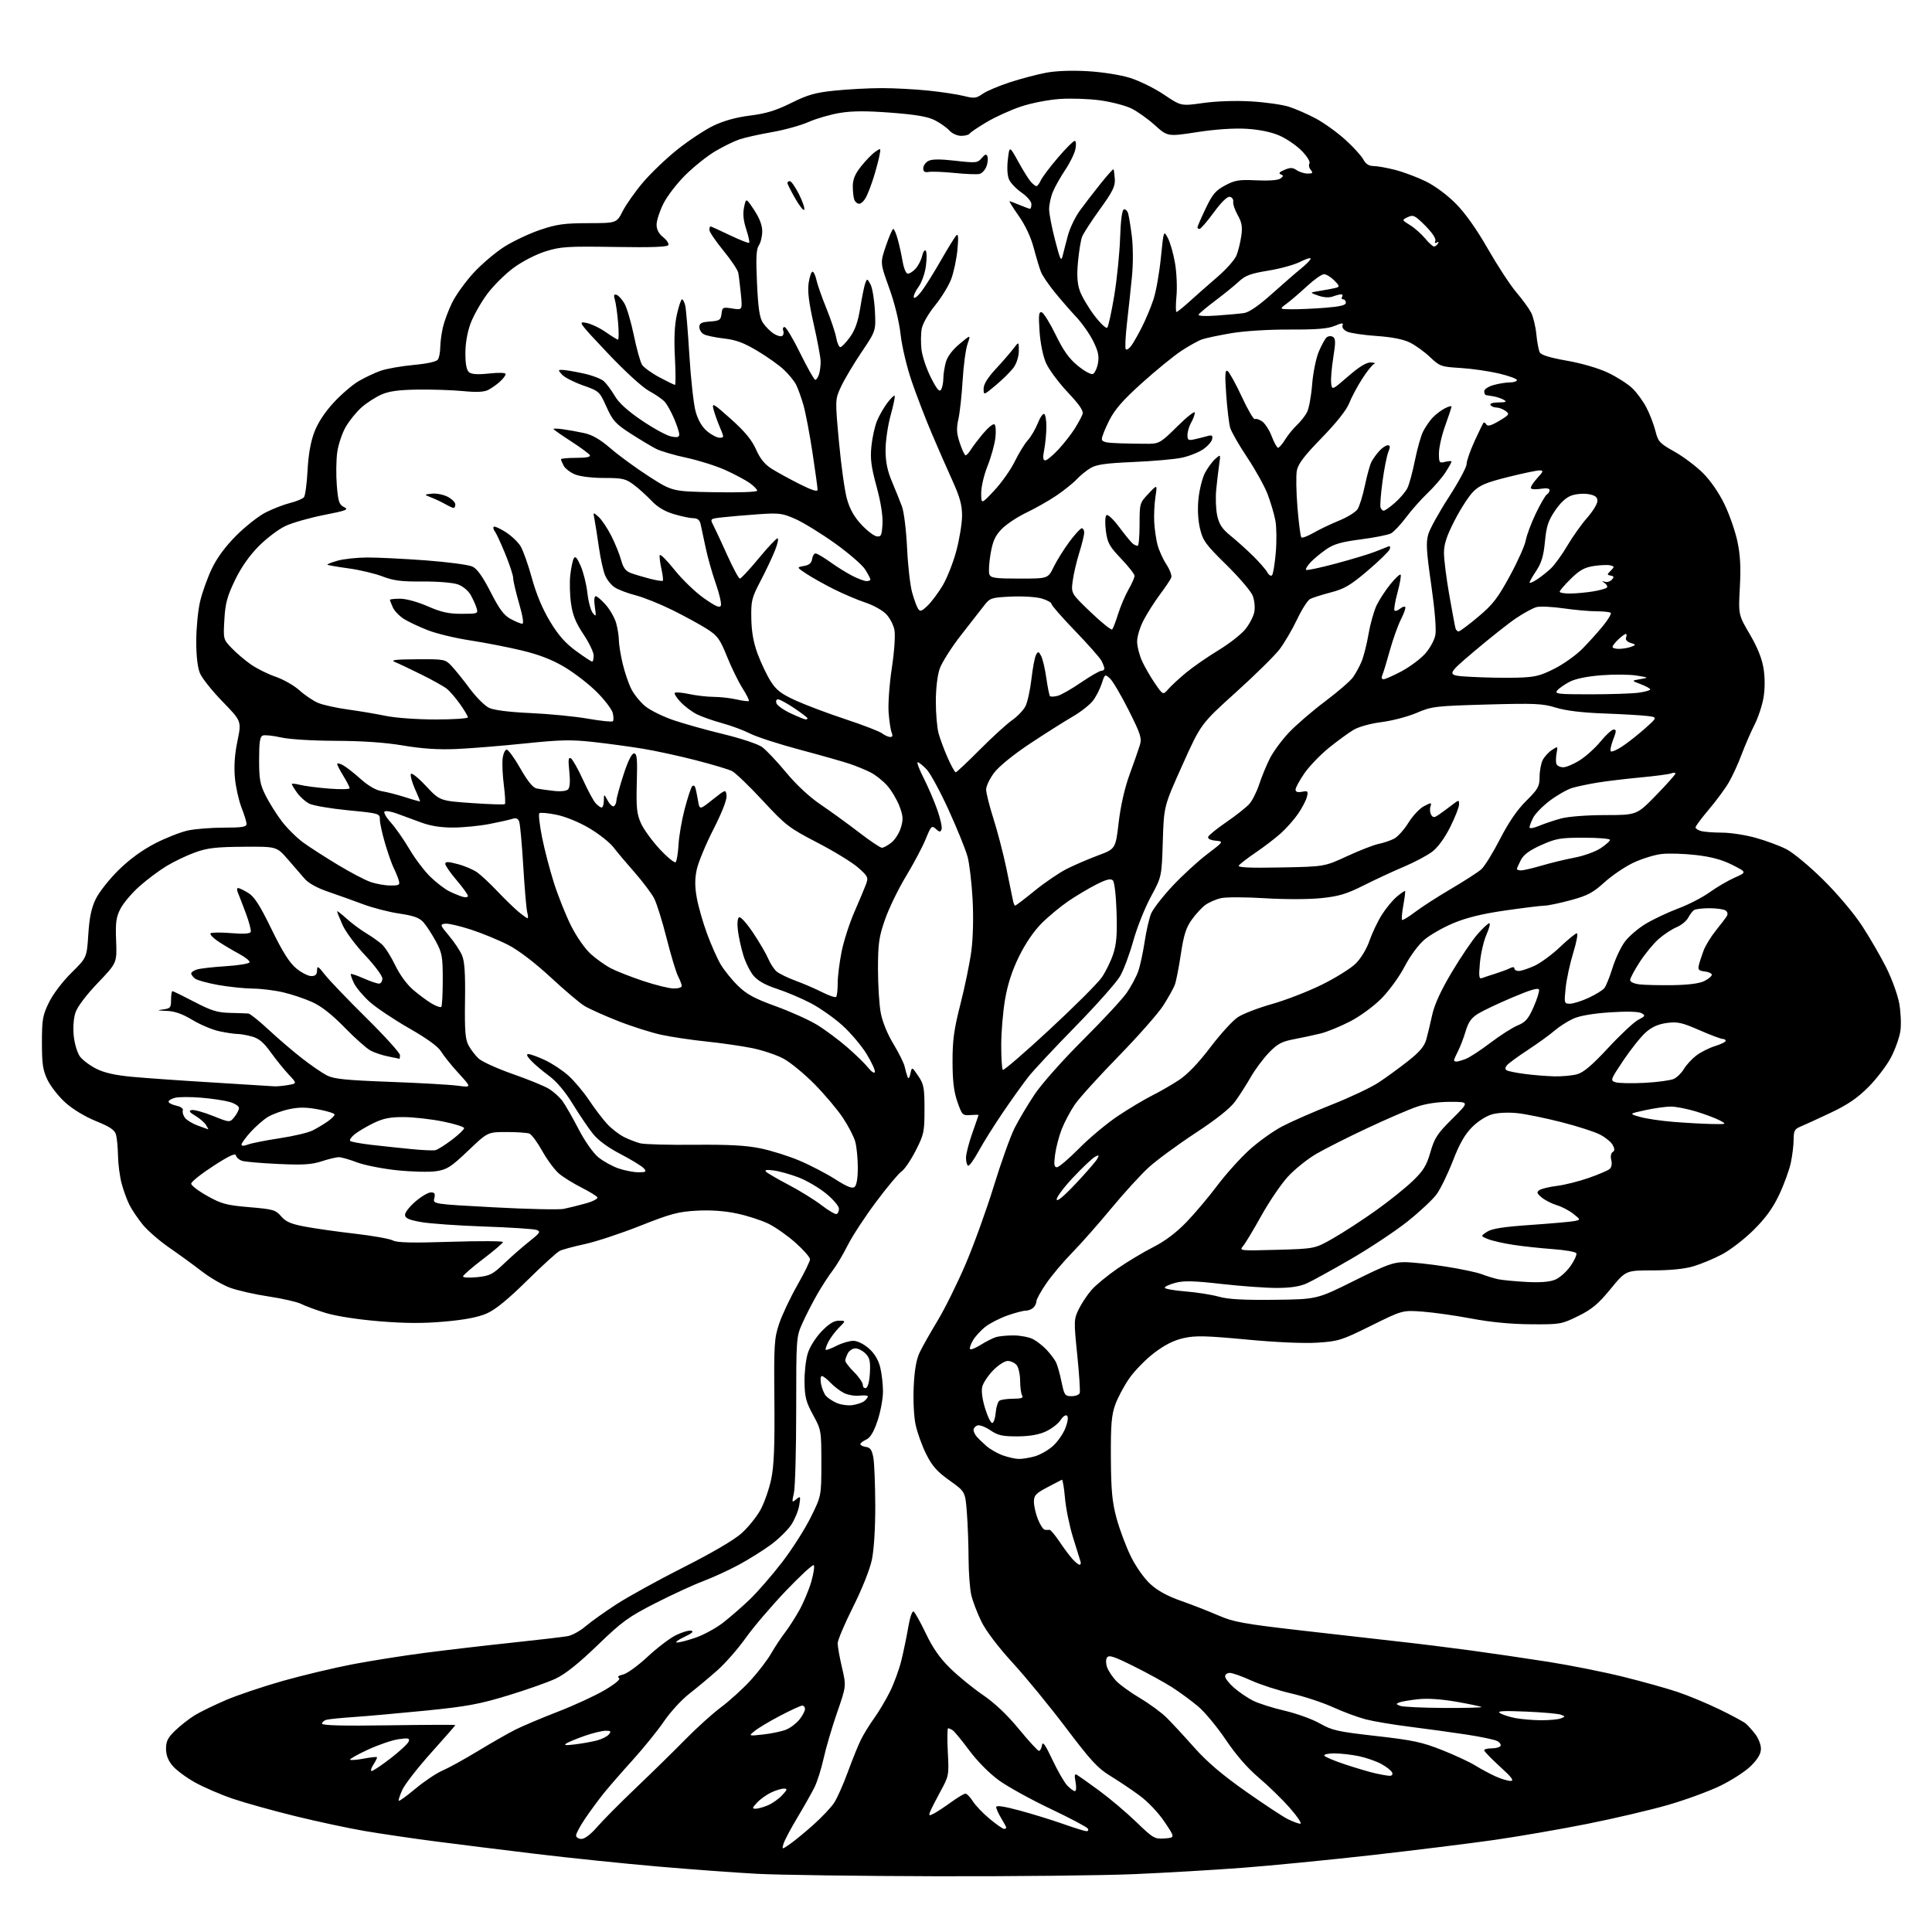 <?xml version="1.0" encoding="UTF-8" standalone="no"?>
<svg 
  version="1.1" 
  xmlns="http://www.w3.org/2000/svg" 
  xmlns:xlink="http://www.w3.org/1999/xlink" 
  xmlns:svg="http://www.w3.org/2000/svg"
  xmlns:rdf="http://www.w3.org/1999/02/22-rdf-syntax-ns#"
  xmlns:cc="http://creativecommons.org/ns#"
  xmlns:dc="http://purl.org/dc/elements/1.1/"
  viewBox="0 0 768 768"
  width="768"
  height="768"
>
<style>svg {background-color: white; }</style>"
<path stroke="none" fill="black" fill-rule="evenodd" d="M372.50,745.84C341.70,745.76 309.52,745.33 301.00,744.87C292.48,744.42 274.70,743.11 261.50,741.97C248.30,740.83 226.47,738.58 213.00,736.95C199.53,735.33 181.30,733.06 172.50,731.91C163.70,730.76 151.32,728.93 145.00,727.86C138.68,726.78 126.30,724.13 117.50,721.98C108.70,719.82 97.52,716.71 92.65,715.06C87.78,713.41 80.96,710.47 77.49,708.53C74.02,706.59 70.01,703.62 68.59,701.92C66.82,699.82 66.00,697.67 66.00,695.13C66.00,692.13 66.73,690.71 69.75,687.82C71.81,685.85 75.30,683.13 77.50,681.79C79.70,680.45 85.33,677.72 90.00,675.73C94.67,673.74 104.86,670.32 112.64,668.13C120.42,665.93 132.80,662.99 140.14,661.58C147.49,660.18 160.47,658.12 169.00,657.02C177.53,655.91 193.05,654.10 203.50,652.99C213.95,651.89 223.93,650.71 225.69,650.39C227.44,650.07 230.59,648.33 232.69,646.54C234.78,644.75 240.32,640.79 245.00,637.75C249.68,634.71 261.73,628.07 271.78,622.99C283.14,617.25 291.86,612.13 294.82,609.47C297.43,607.12 300.82,602.91 302.34,600.12C303.85,597.33 305.76,591.87 306.57,587.97C307.68,582.66 307.99,574.87 307.83,556.70C307.63,534.45 307.78,531.99 309.71,526.22C310.87,522.77 314.10,515.91 316.90,510.98C319.71,506.05 322.00,501.37 322.00,500.59C322.00,499.80 319.41,496.85 316.25,494.03C313.09,491.21 308.24,487.80 305.48,486.45C302.71,485.09 297.09,483.27 292.98,482.40C288.05,481.35 282.60,480.96 277.00,481.26C269.62,481.66 266.64,482.46 254.50,487.27C246.80,490.32 236.90,493.59 232.50,494.54C228.10,495.49 223.60,496.70 222.50,497.24C221.40,497.78 215.55,503.10 209.50,509.07C201.93,516.53 196.95,520.60 193.52,522.11C190.11,523.61 184.83,524.63 176.73,525.35C168.11,526.11 161.05,526.08 150.61,525.21C142.05,524.50 133.53,523.17 129.40,521.90C125.61,520.73 121.23,519.12 119.68,518.32C118.12,517.53 112.33,516.20 106.80,515.37C101.27,514.55 94.32,512.97 91.36,511.86C88.40,510.75 83.39,507.84 80.24,505.39C77.08,502.94 71.28,498.72 67.34,496.00C63.41,493.29 58.63,489.14 56.72,486.78C54.81,484.43 52.45,480.93 51.47,479.00C50.49,477.07 49.09,473.25 48.36,470.50C47.62,467.75 46.97,462.80 46.91,459.50C46.85,456.20 46.49,452.40 46.12,451.05C45.59,449.17 43.76,447.93 38.18,445.67C33.88,443.93 28.93,440.95 26.04,438.35C23.35,435.93 20.15,431.87 18.91,429.32C17.03,425.44 16.67,423.01 16.67,414.44C16.67,405.24 16.95,403.62 19.48,398.45C21.10,395.14 24.89,390.15 28.40,386.69C34.50,380.68 34.50,380.68 35.10,371.47C35.53,364.75 36.33,360.95 38.05,357.38C39.35,354.70 43.41,349.54 47.07,345.93C51.42,341.64 56.46,337.95 61.61,335.29C65.95,333.05 71.88,330.72 74.80,330.11C77.71,329.50 84.13,329.00 89.05,329.00C96.24,329.00 98.00,328.71 98.00,327.54C98.00,326.73 97.10,323.80 96.00,321.01C94.91,318.23 93.73,312.92 93.38,309.21C92.96,304.63 93.28,299.94 94.39,294.57C96.02,286.67 96.02,286.67 88.51,278.94C84.37,274.69 80.32,269.61 79.49,267.64C78.53,265.33 78.01,260.79 78.01,254.78C78.02,249.68 78.71,242.61 79.54,239.09C80.37,235.56 82.46,229.71 84.19,226.09C86.26,221.74 89.56,217.26 93.92,212.89C97.54,209.26 102.82,205.11 105.63,203.69C108.45,202.26 112.82,200.57 115.35,199.93C117.87,199.30 120.35,198.27 120.84,197.64C121.34,197.01 121.98,192.22 122.26,187.00C122.59,180.67 123.50,175.57 124.97,171.72C126.38,168.02 129.14,163.81 132.63,160.04C135.63,156.79 140.10,152.96 142.55,151.52C145.01,150.08 148.93,148.23 151.26,147.40C153.59,146.58 159.49,145.53 164.36,145.08C170.04,144.55 173.54,143.76 174.10,142.88C174.58,142.12 174.99,139.93 175.01,138.00C175.03,136.07 175.50,132.53 176.06,130.11C176.62,127.70 178.27,123.28 179.73,120.29C181.20,117.31 185.01,112.00 188.21,108.51C191.41,105.02 196.94,100.33 200.49,98.08C204.04,95.84 210.44,92.82 214.72,91.37C221.29,89.15 224.26,88.73 233.81,88.71C245.12,88.69 245.12,88.69 247.53,83.94C248.86,81.32 252.51,76.15 255.65,72.45C258.80,68.74 265.00,62.83 269.43,59.31C273.87,55.79 280.27,51.57 283.66,49.94C287.73,47.99 292.67,46.63 298.16,45.94C304.49,45.15 308.43,43.95 314.50,40.94C321.17,37.63 324.08,36.81 332.00,36.00C337.23,35.47 345.55,35.03 350.50,35.03C355.45,35.03 363.77,35.47 369.00,36.01C374.23,36.55 380.58,37.51 383.13,38.15C387.26,39.19 388.06,39.10 390.63,37.30C392.21,36.19 397.10,34.12 401.50,32.69C405.90,31.27 412.35,29.56 415.83,28.91C419.73,28.17 426.07,27.93 432.33,28.30C438.22,28.64 445.33,29.76 449.22,30.97C452.91,32.12 458.98,35.11 462.72,37.63C469.50,42.19 469.50,42.19 478.24,40.95C483.50,40.21 491.07,39.95 497.24,40.30C502.88,40.63 509.66,41.58 512.30,42.41C514.93,43.25 519.75,45.35 523.01,47.08C526.26,48.82 531.53,52.60 534.72,55.48C537.91,58.37 541.15,61.92 541.93,63.37C542.90,65.18 544.15,66.00 545.96,66.00C547.40,66.00 551.26,66.68 554.54,67.52C557.82,68.36 563.29,70.40 566.69,72.06C570.37,73.85 575.25,77.45 578.71,80.95C582.48,84.75 586.99,91.12 591.49,98.99C595.32,105.67 600.39,113.42 602.77,116.20C605.14,118.99 607.78,122.60 608.63,124.24C609.47,125.88 610.42,129.76 610.72,132.86C611.02,135.96 611.63,139.20 612.07,140.06C612.61,141.12 616.13,142.20 622.79,143.37C628.60,144.38 635.36,146.35 639.10,148.11C642.62,149.77 647.00,152.56 648.84,154.31C650.68,156.07 653.24,159.58 654.54,162.13C655.85,164.67 657.43,168.82 658.07,171.35C659.13,175.58 659.75,176.25 665.62,179.53C669.13,181.49 674.24,185.34 676.97,188.07C679.98,191.07 683.36,195.98 685.51,200.46C687.48,204.54 689.79,211.17 690.64,215.19C691.79,220.56 692.05,225.41 691.62,233.43C691.03,244.37 691.03,244.37 695.55,252.09C698.60,257.29 700.39,261.73 701.03,265.68C701.61,269.28 701.62,273.71 701.05,277.17C700.55,280.26 698.93,285.19 697.44,288.11C695.96,291.04 693.65,296.37 692.30,299.96C690.96,303.56 688.68,308.52 687.24,311.00C685.80,313.48 682.23,318.32 679.31,321.76C676.39,325.21 674.00,328.42 674.00,328.90C674.00,329.38 675.01,330.04 676.25,330.37C677.49,330.70 681.21,330.98 684.52,330.99C687.83,330.99 693.83,331.91 697.86,333.03C701.88,334.14 707.37,336.17 710.05,337.53C712.77,338.91 719.27,344.30 724.78,349.75C730.46,355.37 736.98,363.10 740.18,368.00C743.24,372.68 747.56,380.14 749.79,384.58C752.02,389.02 754.36,395.46 754.98,398.88C755.60,402.30 755.81,407.22 755.44,409.80C755.07,412.39 753.38,417.14 751.68,420.38C749.98,423.61 745.93,428.91 742.68,432.16C738.30,436.54 734.41,439.18 727.64,442.38C722.61,444.76 717.26,447.21 715.75,447.83C713.40,448.79 713.00,449.54 713.00,452.93C713.00,455.11 712.50,459.29 711.88,462.20C711.26,465.12 709.18,470.83 707.26,474.90C704.76,480.20 701.88,484.18 697.13,488.90C693.48,492.53 687.80,496.92 684.50,498.65C681.20,500.39 676.06,502.53 673.07,503.40C669.59,504.43 663.80,505.00 656.96,505.00C646.29,505.00 646.29,505.00 640.21,512.41C635.30,518.39 632.83,520.45 627.33,523.16C620.73,526.41 620.21,526.50 608.52,526.42C600.67,526.37 592.51,525.58 585.00,524.16C578.67,522.96 569.90,521.72 565.50,521.39C557.50,520.81 557.50,520.81 545.04,526.98C533.32,532.79 532.04,533.19 523.71,533.73C518.29,534.08 507.33,533.60 495.47,532.48C479.20,530.96 475.18,530.86 470.49,531.92C466.60,532.79 463.03,534.59 458.77,537.83C455.40,540.40 450.93,544.98 448.85,548.00C446.76,551.02 444.25,555.75 443.28,558.50C441.84,562.55 441.52,566.55 441.59,579.50C441.67,592.54 442.09,596.98 443.84,603.50C445.03,607.90 447.57,614.70 449.48,618.61C451.51,622.73 454.76,627.36 457.23,629.64C460.14,632.32 464.06,634.47 469.50,636.38C473.90,637.93 480.57,640.53 484.31,642.16C490.28,644.76 494.31,645.50 516.81,648.09C530.94,649.72 548.58,651.72 556.00,652.54C563.42,653.35 576.25,654.94 584.50,656.06C592.75,657.18 606.70,659.22 615.50,660.61C624.30,661.99 637.71,664.67 645.30,666.56C652.89,668.44 662.56,671.14 666.80,672.56C671.03,673.97 678.55,677.10 683.50,679.50C688.45,681.90 693.19,684.46 694.02,685.18C694.86,685.91 696.55,687.80 697.77,689.38C699.00,690.97 700.00,693.56 700.00,695.13C700.00,697.14 698.81,699.19 696.06,701.94C693.89,704.11 688.37,707.69 683.81,709.90C679.24,712.11 669.88,715.53 663.00,717.51C656.12,719.49 641.73,722.87 631.00,725.01C620.27,727.15 603.62,730.03 594.00,731.41C584.38,732.78 562.51,735.49 545.41,737.43C528.31,739.36 505.07,741.64 493.76,742.49C482.46,743.34 463.15,744.47 450.85,745.00C438.56,745.53 403.30,745.91 372.50,745.84zM314.14,732.95C315.99,731.66 320.15,728.23 323.39,725.33C326.63,722.43 330.27,718.58 331.49,716.78C332.71,714.98 335.18,709.45 336.99,704.50C338.79,699.55 341.16,693.70 342.26,691.50C343.35,689.30 345.71,685.48 347.50,683.00C349.29,680.52 352.10,675.80 353.75,672.50C355.39,669.20 357.45,663.58 358.32,660.00C359.20,656.42 360.43,650.46 361.06,646.75C361.72,642.86 362.62,640.26 363.18,640.61C363.72,640.94 365.91,644.88 368.05,649.36C370.80,655.12 373.62,659.16 377.72,663.17C380.90,666.29 386.76,671.07 390.75,673.80C395.51,677.05 400.43,681.72 405.07,687.38C408.96,692.12 412.53,696.00 413.00,696.00C413.47,696.00 414.02,694.99 414.21,693.75C414.48,692.06 415.50,693.48 418.32,699.48C420.39,703.87 423.04,708.48 424.21,709.73C425.39,710.98 426.77,712.00 427.29,712.00C427.82,712.00 427.93,710.45 427.55,708.40C427.02,705.58 427.16,704.97 428.19,705.58C428.91,706.01 432.88,708.83 437.00,711.85C441.12,714.87 447.71,720.44 451.64,724.23C458.42,730.77 458.99,731.11 462.96,730.81C467.14,730.50 467.14,730.50 462.92,724.22C460.45,720.55 456.30,716.18 452.95,713.72C449.80,711.40 444.58,707.90 441.35,705.94C436.43,702.96 433.59,699.88 423.79,686.91C417.36,678.40 407.84,666.77 402.62,661.08C396.80,654.73 391.98,648.37 390.13,644.62C388.48,641.25 386.66,636.48 386.09,634.00C385.52,631.52 385.04,625.00 385.02,619.50C385.00,614.00 384.70,605.78 384.34,601.23C383.70,592.96 383.70,592.96 377.43,588.49C372.47,584.95 370.53,582.76 368.15,577.98C366.49,574.66 364.60,569.37 363.94,566.22C363.26,562.96 362.96,556.43 363.22,551.00C363.55,544.35 364.28,540.28 365.66,537.45C366.74,535.22 369.95,529.55 372.79,524.85C375.63,520.15 380.62,510.05 383.89,502.40C387.15,494.76 392.18,480.85 395.05,471.50C397.92,462.15 401.62,451.80 403.27,448.50C404.93,445.20 408.54,439.12 411.30,435.00C414.15,430.76 422.51,421.35 430.55,413.34C438.38,405.55 446.20,397.12 447.93,394.60C449.66,392.08 451.70,388.27 452.45,386.13C453.21,383.99 454.36,378.70 455.01,374.37C455.66,370.04 456.82,365.00 457.59,363.16C458.35,361.32 462.15,356.42 466.02,352.27C469.90,348.12 476.09,342.42 479.79,339.61C486.50,334.50 486.50,334.50 483.19,334.18C481.20,333.99 480.03,333.39 480.26,332.68C480.46,332.03 483.75,329.36 487.57,326.75C491.38,324.13 495.47,320.90 496.65,319.56C497.83,318.22 499.58,314.73 500.54,311.81C501.49,308.89 503.39,304.29 504.74,301.58C506.09,298.88 509.52,294.21 512.35,291.22C515.18,288.22 521.64,282.65 526.71,278.84C531.78,275.03 536.79,270.70 537.85,269.21C538.91,267.72 540.44,264.89 541.27,262.92C542.09,260.95 543.34,256.00 544.04,251.92C544.75,247.84 546.20,242.70 547.28,240.50C548.36,238.30 550.81,234.56 552.73,232.20C554.65,229.83 556.47,228.13 556.76,228.43C557.06,228.73 556.51,231.92 555.53,235.53C554.55,239.14 554.02,242.36 554.35,242.69C554.68,243.02 555.65,242.71 556.50,242.00C557.35,241.29 558.29,240.96 558.59,241.26C558.89,241.56 558.15,243.75 556.94,246.12C555.73,248.50 553.74,254.05 552.51,258.47C551.29,262.89 549.95,267.29 549.54,268.25C549.06,269.37 549.22,270.00 550.00,270.00C550.67,270.00 553.88,268.58 557.13,266.85C560.38,265.12 564.58,262.00 566.46,259.91C568.39,257.78 570.19,254.50 570.58,252.43C571.00,250.18 570.36,242.39 568.94,232.50C566.99,218.96 566.80,215.60 567.79,212.30C568.44,210.13 572.13,203.48 575.99,197.52C579.84,191.56 583.00,185.68 583.00,184.46C583.00,183.23 584.42,179.14 586.16,175.36C587.90,171.59 589.50,168.29 589.72,168.03C589.93,167.77 590.44,168.09 590.84,168.74C591.36,169.58 592.81,169.18 595.94,167.31C600.01,164.88 600.18,164.61 598.46,163.35C597.45,162.61 595.83,162.00 594.87,162.00C593.91,162.00 592.84,161.55 592.50,161.00C592.13,160.40 593.41,159.99 595.69,159.97C598.61,159.95 599.11,159.71 597.86,158.98C596.95,158.45 595.15,157.82 593.86,157.58C592.56,157.34 591.16,157.12 590.75,157.07C590.34,157.03 590.00,156.35 590.00,155.55C590.00,154.72 591.62,153.65 593.75,153.05C595.81,152.48 598.74,152.01 600.25,152.01C601.76,152.00 603.00,151.59 603.00,151.08C603.00,150.57 599.74,149.39 595.75,148.45C591.76,147.52 584.90,146.53 580.50,146.27C572.88,145.81 572.31,145.61 568.50,141.98C566.30,139.88 562.70,137.28 560.50,136.19C557.85,134.87 553.37,133.99 547.21,133.56C542.10,133.21 536.85,132.43 535.54,131.84C534.15,131.20 533.38,130.18 533.68,129.38C534.11,128.27 533.52,128.30 530.56,129.54C527.85,130.67 523.29,131.05 512.71,131.00C504.43,130.96 494.77,131.56 489.57,132.43C484.66,133.26 479.37,134.37 477.81,134.91C476.26,135.46 472.52,137.54 469.50,139.54C466.48,141.55 459.48,147.26 453.94,152.25C446.37,159.06 443.15,162.75 440.94,167.12C439.32,170.32 438.00,173.63 438.00,174.47C438.00,175.68 439.51,176.05 445.25,176.23C449.24,176.35 454.43,176.43 456.79,176.41C460.73,176.37 461.64,175.82 468.04,169.46C471.87,165.66 474.98,163.22 474.96,164.03C474.95,164.84 474.29,166.62 473.50,168.00C472.71,169.38 472.05,171.57 472.04,172.88C472.00,174.95 472.35,175.17 474.75,174.65C476.26,174.32 478.56,173.75 479.85,173.38C481.78,172.83 482.14,173.05 481.84,174.57C481.65,175.59 480.01,177.42 478.21,178.64C476.40,179.86 472.62,181.35 469.79,181.95C466.97,182.56 458.32,183.32 450.58,183.65C439.54,184.13 435.85,184.65 433.48,186.07C431.82,187.06 429.35,189.08 427.98,190.55C426.62,192.02 423.02,194.90 420.00,196.96C416.98,199.01 411.57,202.08 408.00,203.78C404.43,205.48 400.01,208.42 398.18,210.30C395.56,213.02 394.64,215.08 393.76,220.19C393.15,223.75 392.94,227.41 393.30,228.33C393.84,229.75 395.60,230.00 405.27,230.00C416.60,230.00 416.60,230.00 418.82,225.43C420.05,222.91 422.85,218.41 425.05,215.43C427.26,212.44 429.50,210.00 430.03,210.00C430.56,210.00 430.99,210.79 430.99,211.75C430.98,212.71 430.10,216.30 429.03,219.71C427.96,223.13 426.78,228.16 426.42,230.90C425.76,235.88 425.76,235.88 433.62,243.40C437.95,247.53 441.77,250.59 442.12,250.21C442.47,249.82 443.54,247.03 444.49,244.00C445.44,240.97 447.30,236.62 448.61,234.32C449.93,232.02 451.00,229.59 451.00,228.91C451.00,228.24 448.60,225.16 445.66,222.08C440.99,217.19 440.23,215.81 439.61,211.10C439.21,208.13 439.30,205.30 439.79,204.81C440.32,204.28 442.46,206.27 445.03,209.70C447.41,212.89 449.85,215.83 450.43,216.23C451.02,216.64 451.84,216.98 452.25,216.98C452.66,216.99 453.00,213.17 453.00,208.49C453.00,200.11 453.06,199.91 456.54,196.24C460.07,192.50 460.07,192.50 459.31,197.50C458.89,200.25 458.67,204.75 458.82,207.50C458.96,210.25 459.54,214.30 460.11,216.50C460.68,218.70 462.27,222.23 463.65,224.34C465.02,226.45 465.90,228.81 465.60,229.59C465.30,230.37 463.30,233.37 461.15,236.25C459.00,239.14 456.06,243.75 454.62,246.49C453.18,249.24 452.01,253.06 452.02,254.99C452.03,256.92 452.91,260.41 453.97,262.75C455.03,265.08 457.34,269.09 459.11,271.66C462.32,276.33 462.32,276.33 464.43,273.91C465.59,272.59 468.78,269.64 471.52,267.37C474.26,265.10 479.98,261.14 484.23,258.56C488.48,255.99 493.31,252.23 494.97,250.21C496.63,248.20 498.27,245.07 498.61,243.26C498.96,241.40 498.67,238.56 497.94,236.73C497.23,234.96 492.51,229.45 487.47,224.50C479.26,216.44 478.16,214.94 477.02,210.14C476.22,206.75 475.99,202.38 476.41,198.27C476.78,194.69 477.91,190.13 478.93,188.13C479.95,186.13 481.79,183.60 483.02,182.50C485.24,180.50 485.24,180.50 484.66,184.50C484.34,186.70 483.81,191.20 483.48,194.50C483.14,197.80 483.32,202.53 483.87,205.00C484.65,208.49 485.84,210.28 489.19,212.98C491.56,214.90 495.57,218.50 498.09,220.98C500.62,223.47 503.17,226.40 503.77,227.49C504.36,228.59 505.21,229.13 505.64,228.69C506.08,228.25 506.75,224.21 507.14,219.70C507.53,215.19 507.46,209.46 506.99,206.97C506.52,204.47 505.16,199.82 503.96,196.62C502.76,193.43 499.10,186.80 495.82,181.89C492.54,176.98 489.47,171.65 489.01,170.03C488.55,168.42 487.84,162.51 487.44,156.90C486.87,148.82 486.98,146.87 487.98,147.49C488.67,147.92 491.21,152.51 493.62,157.69C496.02,162.88 498.37,166.89 498.83,166.60C499.30,166.32 500.61,166.74 501.75,167.54C502.90,168.34 504.61,171.02 505.55,173.50C506.50,175.97 507.62,178.00 508.05,178.00C508.48,178.00 509.75,176.53 510.86,174.73C511.97,172.94 514.07,170.35 515.53,168.98C516.99,167.62 518.81,165.31 519.56,163.86C520.32,162.41 521.23,157.46 521.59,152.86C521.96,148.21 523.13,142.40 524.24,139.78C525.33,137.19 526.75,134.62 527.39,134.09C528.04,133.55 529.16,133.48 529.88,133.92C530.94,134.58 530.97,136.12 530.00,142.12C529.35,146.18 528.97,150.77 529.16,152.33C529.50,155.15 529.50,155.15 535.93,149.58C540.31,145.77 543.17,144.03 544.93,144.08C546.34,144.12 546.92,144.39 546.22,144.67C545.52,144.95 543.36,147.66 541.43,150.68C539.50,153.70 537.19,158.05 536.30,160.34C535.29,162.95 531.25,168.04 525.44,174.02C518.45,181.20 516.01,184.41 515.51,187.08C515.15,189.03 515.26,195.67 515.77,201.83C516.28,207.98 516.97,213.30 517.30,213.63C517.64,213.97 519.84,213.13 522.20,211.78C524.57,210.42 529.15,208.23 532.38,206.92C535.62,205.60 538.89,203.57 539.66,202.40C540.42,201.23 541.73,197.00 542.57,192.99C543.41,188.98 544.57,184.76 545.17,183.60C545.76,182.45 547.17,180.49 548.30,179.25C549.43,178.01 550.93,177.00 551.65,177.00C552.67,177.00 552.71,177.60 551.85,179.75C551.25,181.26 550.21,186.55 549.55,191.50C548.89,196.45 548.54,201.06 548.78,201.75C549.02,202.44 549.60,203.00 550.07,203.00C550.54,203.00 552.54,201.58 554.52,199.85C556.49,198.12 558.70,195.53 559.43,194.10C560.16,192.67 561.51,187.71 562.44,183.07C563.37,178.44 564.83,173.26 565.68,171.57C566.54,169.88 568.19,167.44 569.37,166.15C570.54,164.87 572.74,163.17 574.25,162.38C575.76,161.59 577.00,161.24 577.00,161.60C577.00,161.96 575.88,165.38 574.50,169.19C573.12,173.00 572.00,177.94 572.00,180.17C572.00,183.99 572.14,184.18 574.50,183.59C575.88,183.24 577.00,183.20 577.00,183.50C577.00,183.80 575.92,185.72 574.60,187.77C573.29,189.82 570.09,193.53 567.50,196.00C564.91,198.47 561.03,202.85 558.89,205.72C556.74,208.59 554.06,211.43 552.94,212.03C551.82,212.63 546.43,213.70 540.97,214.41C533.15,215.42 530.22,216.27 527.16,218.39C525.02,219.87 522.23,222.19 520.96,223.54C519.70,224.89 518.90,226.23 519.19,226.53C519.49,226.82 524.85,225.69 531.12,224.00C537.38,222.32 544.30,220.23 546.50,219.36C548.70,218.49 551.07,217.55 551.76,217.28C552.58,216.95 552.81,217.33 552.41,218.36C552.08,219.23 548.13,223.07 543.63,226.89C536.80,232.69 534.40,234.10 529.00,235.50C525.45,236.42 521.75,237.60 520.77,238.12C519.79,238.65 517.45,242.33 515.56,246.32C513.67,250.30 510.55,255.61 508.63,258.13C506.70,260.65 498.89,268.35 491.25,275.24C477.37,287.77 477.37,287.77 470.01,304.14C462.66,320.50 462.66,320.50 462.23,334.50C461.79,348.50 461.79,348.50 457.47,356.50C455.09,360.90 451.95,368.77 450.50,374.00C449.05,379.23 446.70,385.52 445.28,388.00C443.86,390.48 435.88,399.48 427.54,408.00C419.20,416.52 410.79,425.52 408.84,428.00C406.89,430.48 402.37,436.77 398.81,442.00C395.25,447.23 390.82,454.28 388.97,457.69C387.12,461.09 385.25,463.65 384.80,463.38C384.36,463.11 384.00,461.67 384.00,460.19C384.01,458.71 385.12,454.35 386.48,450.50C387.84,446.65 388.97,443.39 388.98,443.25C388.99,443.11 387.54,443.11 385.75,443.25C382.65,443.49 382.41,443.25 380.58,438.00C379.17,433.95 378.66,429.73 378.65,422.00C378.64,413.45 379.22,409.19 381.80,399.09C383.54,392.27 385.49,382.82 386.12,378.09C386.81,372.88 387.01,364.78 386.62,357.50C386.26,350.90 385.36,343.25 384.61,340.50C383.86,337.75 380.50,329.46 377.14,322.07C373.78,314.68 369.81,307.37 368.33,305.82C366.84,304.27 365.25,303.00 364.80,303.00C364.34,303.00 365.40,305.81 367.15,309.25C368.90,312.69 371.34,318.37 372.58,321.89C373.82,325.40 374.59,328.91 374.29,329.68C373.84,330.86 373.47,330.83 372.01,329.51C370.38,328.03 370.11,328.31 367.99,333.52C366.74,336.60 363.22,343.24 360.17,348.29C357.11,353.33 353.36,361.06 351.82,365.48C349.39,372.45 349.03,375.01 349.01,385.07C349.01,391.43 349.49,399.28 350.09,402.52C350.75,406.11 352.71,410.95 355.13,414.95C357.30,418.55 359.33,422.62 359.62,424.00C359.92,425.38 360.43,427.18 360.74,428.00C361.13,429.02 361.50,428.63 361.91,426.76C362.50,424.02 362.50,424.02 365.00,427.69C367.24,430.98 367.50,432.37 367.50,440.95C367.50,449.93 367.28,450.97 364.00,457.40C362.07,461.17 359.55,464.89 358.38,465.66C357.22,466.43 352.66,471.88 348.25,477.78C343.84,483.67 338.77,491.43 336.98,495.00C335.20,498.57 332.52,503.07 331.03,505.00C329.54,506.93 326.76,511.20 324.86,514.50C322.97,517.80 320.31,522.98 318.96,526.00C316.53,531.43 316.50,531.86 316.50,560.50C316.50,576.45 316.09,591.30 315.59,593.50C314.73,597.30 314.78,597.42 316.51,596.00C318.23,594.58 318.30,594.72 317.71,598.39C317.36,600.53 315.94,604.00 314.55,606.10C313.16,608.20 309.52,611.77 306.46,614.03C303.40,616.29 297.66,619.88 293.70,622.02C289.74,624.16 283.36,627.08 279.53,628.53C275.69,629.97 267.14,633.91 260.53,637.28C249.79,642.76 247.32,644.55 237.50,654.03C230.04,661.23 224.70,665.49 220.91,667.27C217.84,668.72 209.29,671.74 201.91,673.98C190.63,677.42 185.48,678.37 169.50,679.97C159.05,681.01 146.22,682.16 141.00,682.52C135.78,682.87 130.71,683.38 129.75,683.65C128.79,683.92 128.00,684.61 128.00,685.18C128.00,685.90 136.41,686.11 154.50,685.84C169.07,685.63 181.00,685.58 181.00,685.75C181.00,685.91 176.67,690.88 171.37,696.77C166.07,702.67 160.93,709.29 159.93,711.48C158.93,713.66 158.30,715.63 158.52,715.85C158.73,716.07 161.74,713.88 165.21,710.98C168.67,708.09 173.48,704.87 175.90,703.83C178.32,702.79 184.62,699.32 189.90,696.11C195.18,692.91 201.86,689.09 204.75,687.62C207.64,686.16 215.29,682.93 221.75,680.43C228.21,677.94 236.59,674.07 240.37,671.84C244.73,669.26 246.80,667.50 246.04,667.02C245.28,666.55 245.88,666.05 247.67,665.65C249.23,665.31 253.59,662.15 257.36,658.64C261.13,655.12 266.19,651.26 268.61,650.05C271.03,648.84 273.79,648.03 274.75,648.23C275.95,648.49 275.08,649.28 272.00,650.72C269.52,651.88 268.22,652.87 269.09,652.92C269.97,652.96 273.30,652.10 276.50,651.00C279.70,649.90 284.61,647.23 287.41,645.06C290.21,642.89 294.99,638.73 298.04,635.81C301.08,632.89 306.82,626.29 310.79,621.15C314.76,616.01 319.91,607.94 322.25,603.23C326.50,594.65 326.50,594.65 326.50,581.58C326.50,568.67 326.46,568.42 323.20,562.45C320.42,557.35 319.89,555.31 319.81,549.45C319.75,545.63 320.32,540.49 321.08,538.04C321.86,535.48 324.20,531.74 326.55,529.29C329.48,526.23 331.46,525.00 333.46,525.00C336.27,525.00 336.27,525.00 333.54,527.73C332.04,529.23 330.15,531.75 329.33,533.32C328.52,534.90 328.03,536.36 328.24,536.58C328.46,536.79 330.39,536.08 332.53,534.98C334.67,533.89 337.66,533.00 339.18,533.00C340.81,533.00 343.32,534.22 345.35,536.00C347.59,537.97 349.14,540.52 349.88,543.44C350.50,545.89 351.00,550.24 351.00,553.12C351.00,556.00 350.02,561.25 348.83,564.78C347.31,569.29 345.97,571.51 344.33,572.26C343.05,572.84 342.00,573.67 342.00,574.09C342.00,574.51 343.01,575.00 344.24,575.18C345.98,575.43 346.63,576.39 347.18,579.50C347.57,581.70 347.90,590.25 347.93,598.50C347.95,607.69 347.42,616.05 346.57,620.10C345.76,623.92 342.61,631.81 339.08,638.83C335.74,645.51 332.99,651.99 332.99,653.23C332.98,654.48 333.75,658.81 334.70,662.86C336.42,670.23 336.42,670.23 332.73,680.86C330.70,686.71 328.31,694.88 327.40,699.00C326.49,703.12 324.86,708.30 323.76,710.50C322.67,712.70 319.61,718.10 316.98,722.50C314.34,726.90 311.86,731.58 311.47,732.90C310.77,735.30 310.77,735.30 314.14,732.95zM231.14,731.00C232.44,731.00 234.87,729.16 237.37,726.25C239.63,723.64 246.65,716.56 252.99,710.52C259.32,704.49 268.10,695.87 272.50,691.39C276.90,686.90 283.23,681.19 286.56,678.70C289.90,676.21 295.11,671.49 298.15,668.21C301.18,664.93 304.93,660.06 306.49,657.37C308.04,654.69 310.53,650.92 312.02,649.00C313.51,647.08 316.11,643.02 317.79,640.00C319.47,636.98 321.60,631.88 322.52,628.68C323.43,625.47 323.87,622.55 323.48,622.18C323.09,621.80 318.06,626.45 312.29,632.50C306.53,638.55 299.37,646.95 296.38,651.18C293.39,655.40 288.36,661.14 285.22,663.93C282.07,666.73 277.02,670.94 274.00,673.29C270.98,675.64 266.48,680.54 264.00,684.18C261.52,687.82 255.90,694.79 251.50,699.65C247.09,704.52 241.87,710.52 239.88,713.00C237.90,715.48 234.64,719.91 232.64,722.86C230.64,725.81 229.00,728.85 229.00,729.61C229.00,730.38 229.96,731.00 231.14,731.00zM431.81,727.92C432.53,727.96 432.81,727.50 432.43,726.89C432.05,726.27 425.35,722.73 417.53,719.01C409.72,715.30 400.47,710.19 397.00,707.65C393.28,704.95 388.45,700.06 385.29,695.81C382.33,691.82 379.36,688.22 378.70,687.80C378.04,687.37 377.23,687.02 376.89,687.02C376.55,687.01 376.50,691.24 376.77,696.43C377.26,705.70 377.21,705.96 373.81,712.18C371.92,715.65 370.07,719.30 369.70,720.27C369.13,721.83 369.32,721.90 371.27,720.89C372.50,720.25 375.59,718.21 378.13,716.36C380.68,714.51 383.23,713.00 383.79,713.00C384.35,713.00 385.67,714.38 386.74,716.06C387.80,717.74 390.82,720.89 393.45,723.06C396.07,725.23 398.62,727.00 399.11,727.00C399.60,727.00 400.00,726.79 400.00,726.52C400.00,726.26 399.10,724.57 398.00,722.77C396.91,720.97 396.01,718.98 396.00,718.35C396.00,717.58 399.06,718.02 405.25,719.69C410.34,721.06 418.10,723.46 422.50,725.01C426.90,726.56 431.09,727.87 431.81,727.92zM516.88,724.96C517.64,724.98 515.79,722.19 512.78,718.75C509.77,715.31 504.20,709.88 500.40,706.67C495.91,702.88 491.33,697.61 487.30,691.62C483.89,686.55 478.93,680.57 476.28,678.34C473.63,676.10 468.96,672.67 465.90,670.71C462.84,668.76 455.97,664.98 450.63,662.33C442.74,658.41 440.76,657.77 440.05,658.92C439.54,659.74 439.58,661.42 440.15,662.92C440.69,664.34 442.30,666.73 443.74,668.24C445.18,669.75 449.44,672.81 453.19,675.05C456.95,677.28 461.71,680.77 463.76,682.81C465.82,684.85 470.74,690.16 474.69,694.62C479.76,700.33 485.78,705.47 495.07,712.01C502.32,717.12 509.88,722.11 511.88,723.11C513.87,724.10 516.12,724.94 516.88,724.96zM300.36,719.00C301.30,719.00 303.51,718.38 305.28,717.63C307.05,716.87 309.59,715.07 310.92,713.63C313.02,711.36 313.11,711.00 311.58,711.00C310.60,711.00 308.33,711.70 306.52,712.56C304.72,713.41 302.21,715.21 300.95,716.56C299.00,718.63 298.91,719.00 300.36,719.00zM600.50,707.94C602.01,707.94 600.96,706.53 596.23,702.22C592.78,699.07 589.96,696.16 589.98,695.75C589.99,695.34 591.32,695.00 592.94,695.00C594.56,695.00 596.15,694.57 596.47,694.05C596.79,693.53 596.21,692.65 595.18,692.09C594.14,691.54 588.62,690.38 582.90,689.51C577.18,688.64 567.10,687.25 560.50,686.42C553.90,685.60 545.98,684.27 542.90,683.47C539.82,682.67 533.97,680.51 529.90,678.65C525.83,676.80 518.35,674.33 513.28,673.17C508.21,672.00 501.06,669.69 497.39,668.03C493.73,666.36 489.89,665.00 488.86,665.00C487.84,665.00 487.00,665.63 487.00,666.40C487.00,667.16 488.59,669.19 490.53,670.89C492.47,672.59 495.82,674.89 497.99,675.99C500.15,677.10 505.85,678.92 510.65,680.03C515.45,681.15 521.78,683.44 524.71,685.12C529.49,687.86 531.81,688.37 547.02,690.09C561.59,691.73 565.30,692.52 573.25,695.68C578.34,697.70 584.28,700.46 586.45,701.82C588.62,703.17 592.22,705.10 594.45,706.12C596.68,707.13 599.40,707.95 600.50,707.94zM552.22,705.90C553.27,705.96 553.74,705.48 553.42,704.66C553.14,703.92 551.24,702.39 549.20,701.27C547.17,700.14 543.12,698.72 540.20,698.11C537.29,697.50 532.87,697.00 530.39,697.00C527.90,697.00 526.14,697.41 526.45,697.92C526.76,698.43 530.50,699.99 534.76,701.40C539.02,702.81 544.30,704.37 546.50,704.88C548.70,705.39 551.27,705.84 552.22,705.90zM147.75,704.00C148.29,704.00 151.68,701.73 155.28,698.95C158.88,696.17 162.10,693.18 162.44,692.31C162.96,690.95 162.38,690.81 158.49,691.35C155.98,691.69 150.50,693.56 146.31,695.49C142.11,697.43 138.90,699.24 139.18,699.51C139.45,699.78 141.88,699.59 144.58,699.08C147.29,698.58 149.65,698.31 149.83,698.50C150.01,698.68 149.40,699.99 148.46,701.41C147.53,702.84 147.21,704.00 147.75,704.00zM228.50,693.43C231.25,693.09 235.14,692.41 237.13,691.90C239.13,691.40 241.32,690.31 242.01,689.49C243.05,688.24 242.85,688.00 240.78,688.00C239.42,688.00 235.78,688.87 232.68,689.94C229.58,691.01 226.24,692.37 225.27,692.96C223.92,693.79 224.68,693.90 228.50,693.43zM303.50,689.47C306.80,689.10 310.89,688.23 312.58,687.52C314.28,686.82 316.64,685.00 317.83,683.49C319.02,681.97 320.00,680.12 320.00,679.37C320.00,678.61 319.51,678.00 318.90,678.00C318.30,678.00 314.36,679.81 310.15,682.02C305.94,684.22 301.38,686.95 300.00,688.08C297.50,690.13 297.50,690.13 303.50,689.47zM612.50,683.82C615.80,683.84 619.37,683.52 620.43,683.10C622.32,682.36 622.32,682.34 620.43,681.61C619.38,681.21 613.11,680.65 606.51,680.38C597.44,680.00 594.93,680.15 596.26,680.99C597.22,681.60 599.92,682.48 602.26,682.94C604.59,683.40 609.20,683.80 612.50,683.82zM573.92,678.93C582.40,678.97 589.14,678.81 588.91,678.57C588.67,678.34 584.21,677.40 578.99,676.48C572.88,675.42 567.43,675.05 563.68,675.47C560.48,675.82 557.14,676.39 556.26,676.73C554.86,677.27 554.91,677.45 556.57,678.10C557.63,678.52 565.44,678.89 573.92,678.93zM429.14,622.00C429.58,622.00 429.75,621.44 429.53,620.75C429.30,620.06 427.95,615.73 426.53,611.12C425.11,606.52 423.67,599.42 423.33,595.34C422.98,591.27 422.43,588.06 422.10,588.22C421.77,588.38 419.14,589.75 416.25,591.27C411.72,593.66 411.00,594.44 411.00,597.00C411.00,598.63 411.72,601.77 412.61,603.98C413.49,606.19 414.73,608.05 415.36,608.12C415.99,608.18 416.82,608.19 417.21,608.13C417.60,608.07 419.36,610.16 421.11,612.76C422.86,615.37 425.21,618.51 426.32,619.75C427.44,620.99 428.71,622.00 429.14,622.00zM405.00,579.95C406.38,579.97 409.20,579.52 411.28,578.94C413.35,578.36 416.57,576.56 418.42,574.93C420.28,573.31 422.54,570.11 423.45,567.84C424.43,565.38 424.74,563.34 424.20,562.80C423.66,562.26 422.60,562.97 421.57,564.53C420.62,565.98 417.97,568.02 415.67,569.06C412.85,570.34 409.19,570.96 404.39,570.98C398.46,571.00 396.68,570.59 393.64,568.53C391.64,567.17 389.33,566.32 388.50,566.64C387.68,566.95 387.00,567.75 387.00,568.42C387.00,569.08 387.56,570.27 388.25,571.07C388.94,571.87 390.69,573.57 392.16,574.85C393.62,576.12 396.54,577.79 398.66,578.54C400.77,579.30 403.62,579.93 405.00,579.95zM394.50,565.66C395.05,565.49 395.65,563.59 395.82,561.44C396.00,559.29 396.68,557.19 397.32,556.78C397.97,556.37 400.44,556.02 402.81,556.02C406.01,556.00 406.91,555.68 406.32,554.75C405.89,554.06 405.52,551.43 405.52,548.90C405.51,546.38 404.88,543.56 404.13,542.65C403.37,541.74 401.78,541.00 400.58,541.00C399.38,541.00 396.78,542.68 394.77,544.75C392.77,546.81 390.83,549.74 390.45,551.27C390.04,552.97 390.49,556.33 391.64,560.01C392.66,563.29 393.95,565.84 394.50,565.66zM338.84,558.56C340.68,558.30 342.81,557.57 343.59,556.93C344.37,556.28 345.00,555.45 345.00,555.08C345.00,554.71 343.48,554.58 341.63,554.79C339.78,555.01 336.97,554.51 335.38,553.69C333.80,552.86 331.41,551.02 330.08,549.60C328.74,548.17 327.22,547.00 326.70,547.00C326.17,547.00 326.03,548.38 326.38,550.15C326.73,551.89 327.57,553.98 328.26,554.81C328.94,555.63 330.85,556.92 332.50,557.66C334.15,558.41 337.00,558.81 338.84,558.56zM425.96,555.00C427.52,555.00 428.98,554.44 429.21,553.75C429.44,553.06 429.00,546.22 428.22,538.55C426.84,525.03 426.86,524.46 428.83,520.41C429.95,518.11 432.24,514.66 433.92,512.75C435.60,510.84 440.24,507.02 444.23,504.26C448.23,501.51 454.65,497.66 458.50,495.71C463.10,493.38 467.59,489.99 471.61,485.83C474.97,482.35 480.45,475.86 483.78,471.41C487.12,466.96 492.82,460.59 496.45,457.27C500.08,453.94 506.07,449.64 509.77,447.71C513.47,445.78 522.35,441.89 529.50,439.07C536.65,436.24 544.98,432.31 548.00,430.32C551.02,428.33 556.30,424.49 559.73,421.78C564.36,418.12 566.22,415.91 566.98,413.18C567.54,411.16 568.60,406.75 569.33,403.40C570.23,399.30 572.77,393.75 577.08,386.51C580.61,380.58 585.23,373.76 587.33,371.36C589.44,368.96 591.56,367.00 592.03,367.00C592.50,367.00 592.00,369.01 590.91,371.47C589.82,373.93 588.65,378.96 588.30,382.64C587.79,388.16 587.93,389.24 589.09,388.81C589.87,388.52 592.30,387.71 594.50,387.02C596.70,386.32 599.29,385.36 600.25,384.87C601.35,384.31 602.00,384.36 602.00,384.99C602.00,385.55 602.79,385.99 603.75,385.98C604.71,385.97 607.50,385.05 609.95,383.94C612.40,382.82 616.98,379.46 620.13,376.46C623.28,373.46 626.29,371.00 626.82,371.00C627.35,371.00 626.71,374.48 625.39,378.74C624.08,383.00 622.72,389.30 622.37,392.74C621.74,398.85 621.78,399.00 624.11,398.99C625.43,398.98 628.75,397.93 631.50,396.65C634.25,395.37 637.05,393.65 637.73,392.83C638.41,392.01 639.86,388.42 640.97,384.84C642.07,381.26 644.27,376.57 645.85,374.41C647.42,372.26 651.21,369.01 654.27,367.18C657.32,365.36 663.12,362.63 667.16,361.12C671.20,359.61 676.80,356.72 679.61,354.69C682.43,352.67 686.90,350.05 689.56,348.87C694.40,346.73 694.40,346.73 688.62,343.81C684.55,341.75 680.30,340.60 674.18,339.89C669.40,339.33 663.20,339.15 660.39,339.49C657.58,339.83 652.57,341.39 649.26,342.96C645.95,344.52 640.78,348.03 637.78,350.75C633.19,354.90 631.03,356.04 624.34,357.85C619.95,359.03 615.27,360.01 613.93,360.02C612.59,360.03 605.61,360.89 598.41,361.92C589.30,363.23 583.04,364.76 577.80,366.94C573.66,368.66 568.43,371.66 566.16,373.59C563.78,375.63 560.47,380.15 558.30,384.31C556.19,388.36 552.14,393.91 549.03,397.03C545.87,400.18 540.50,404.09 536.50,406.13C532.65,408.10 527.48,410.21 525.00,410.82C522.52,411.43 517.80,412.45 514.50,413.08C509.48,414.03 507.83,414.91 504.41,418.46C502.16,420.80 498.92,425.14 497.22,428.12C495.51,431.10 492.74,435.44 491.05,437.77C489.02,440.58 483.67,444.84 475.12,450.46C468.04,455.11 459.70,461.25 456.59,464.09C453.48,466.94 446.81,474.24 441.78,480.32C436.75,486.40 429.75,494.33 426.22,497.94C422.69,501.55 418.04,507.06 415.90,510.20C413.75,513.33 412.00,516.50 412.00,517.25C412.00,517.99 411.46,519.14 410.80,519.80C410.14,520.46 408.78,521.00 407.78,521.00C406.77,521.00 403.51,521.86 400.54,522.90C397.56,523.95 393.63,525.94 391.81,527.34C389.99,528.73 387.72,531.18 386.78,532.79C385.83,534.40 385.32,535.98 385.64,536.30C385.96,536.62 387.86,535.85 389.86,534.59C391.86,533.33 394.55,531.96 395.84,531.55C397.12,531.14 400.36,530.83 403.03,530.85C405.69,530.87 409.14,531.55 410.69,532.35C412.23,533.16 414.68,535.10 416.13,536.66C417.57,538.22 419.21,540.40 419.77,541.50C420.32,542.60 421.31,546.09 421.96,549.25C423.06,554.61 423.33,555.00 425.96,555.00zM344.25,551.75C345.00,551.51 345.62,549.10 345.80,545.72C346.04,541.13 345.72,539.72 344.05,538.05C342.92,536.92 341.12,536.00 340.04,536.00C338.95,536.00 337.60,536.87 337.04,537.93C336.47,539.00 336.00,540.33 336.00,540.90C336.00,541.47 337.57,543.51 339.50,545.43C341.43,547.36 343.00,549.66 343.00,550.55C343.00,551.44 343.56,551.98 344.25,551.75zM506.50,516.69C523.50,516.50 523.50,516.50 538.33,509.11C551.06,502.76 553.90,501.72 558.33,501.73C561.17,501.73 568.45,502.51 574.50,503.45C580.55,504.40 587.08,505.77 589.00,506.51C590.92,507.25 593.83,508.14 595.45,508.50C597.08,508.85 602.14,509.34 606.69,509.59C612.35,509.89 616.01,509.60 618.25,508.67C620.05,507.92 622.79,505.46 624.35,503.21C625.91,500.96 626.92,498.68 626.59,498.15C626.26,497.62 622.06,496.89 617.25,496.54C612.44,496.19 605.35,495.43 601.50,494.84C597.65,494.25 593.15,493.23 591.51,492.56C588.52,491.36 588.52,491.36 591.13,489.65C593.06,488.39 597.59,487.68 608.62,486.92C616.80,486.35 624.60,485.66 625.93,485.38C628.37,484.87 628.37,484.87 625.43,482.52C623.82,481.23 620.86,479.68 618.85,479.08C616.84,478.47 614.14,477.09 612.85,476.01C610.85,474.34 610.73,473.89 611.99,473.06C612.81,472.52 615.96,471.77 618.98,471.40C622.01,471.02 627.64,469.61 631.49,468.26C635.35,466.92 639.09,465.33 639.81,464.73C640.62,464.07 640.89,462.69 640.51,461.17C640.14,459.72 640.37,458.39 641.05,457.97C641.92,457.43 641.92,456.73 641.07,455.13C640.44,453.96 638.15,452.10 635.98,450.99C633.80,449.88 626.96,447.67 620.76,446.09C614.57,444.51 606.76,442.90 603.40,442.52C599.83,442.12 595.64,442.29 593.26,442.93C590.86,443.58 587.59,445.65 585.20,448.03C582.29,450.94 580.19,454.63 577.55,461.43C575.55,466.59 572.65,472.57 571.10,474.71C569.54,476.85 564.27,481.77 559.39,485.65C554.50,489.52 544.42,496.20 537.00,500.50C529.58,504.80 521.70,509.14 519.50,510.14C516.74,511.39 513.07,511.96 507.67,511.98C503.36,511.99 493.45,511.28 485.65,510.40C474.52,509.14 470.55,509.04 467.23,509.94C464.90,510.56 463.00,511.44 463.00,511.89C463.00,512.34 466.71,513.00 471.25,513.36C475.79,513.73 481.75,514.67 484.50,515.45C488.10,516.48 494.26,516.83 506.50,516.69zM189.66,507.70C194.72,507.17 195.86,506.59 200.41,502.25C203.21,499.57 207.70,495.64 210.39,493.51C214.69,490.11 215.04,489.56 213.32,488.92C212.25,488.53 202.85,487.91 192.43,487.56C182.02,487.20 170.69,486.40 167.25,485.77C162.42,484.89 161.00,484.24 161.00,482.89C161.00,481.94 162.88,479.55 165.18,477.58C167.48,475.61 170.23,474.00 171.29,474.00C172.80,474.00 173.09,474.49 172.64,476.31C172.06,478.63 172.06,478.63 196.35,479.93C209.71,480.65 222.19,480.93 224.07,480.55C225.96,480.17 229.88,479.20 232.79,478.39C235.71,477.58 237.80,476.48 237.46,475.94C237.13,475.40 234.25,473.64 231.08,472.04C227.90,470.43 223.91,467.96 222.22,466.53C220.52,465.10 217.54,461.08 215.58,457.58C213.63,454.09 211.31,450.95 210.43,450.61C209.55,450.28 205.47,450.00 201.35,450.00C193.87,450.00 193.87,450.00 186.09,457.42C179.24,463.94 177.71,464.92 173.40,465.57C170.71,465.98 163.73,465.81 157.89,465.21C152.06,464.60 144.86,463.18 141.89,462.05C138.93,460.92 135.68,460.00 134.69,460.00C133.69,460.00 130.63,460.73 127.88,461.63C123.90,462.94 120.42,463.15 110.70,462.70C103.99,462.39 97.51,461.84 96.30,461.47C95.10,461.10 93.97,460.13 93.80,459.33C93.58,458.26 91.11,459.41 84.75,463.53C79.94,466.65 76.00,469.80 76.00,470.52C76.00,471.24 78.88,473.44 82.41,475.41C88.07,478.58 90.03,479.10 99.10,479.87C108.57,480.67 109.56,480.95 111.76,483.50C113.63,485.68 115.67,486.56 121.32,487.62C125.27,488.36 134.22,489.63 141.22,490.43C148.21,491.24 154.94,492.44 156.18,493.10C157.85,493.99 163.81,494.13 179.22,493.63C190.65,493.27 199.97,493.31 199.94,493.73C199.91,494.15 196.34,497.20 192.00,500.50C187.66,503.80 184.09,506.90 184.06,507.39C184.03,507.88 186.55,508.02 189.66,507.70zM507.59,496.82C522.69,496.40 522.69,496.40 530.09,492.16C534.17,489.82 541.74,484.89 546.92,481.20C552.10,477.52 558.67,472.25 561.53,469.50C565.83,465.37 567.06,463.37 568.61,458.00C570.24,452.34 571.37,450.62 577.29,444.75C584.10,438.00 584.10,438.00 576.52,438.00C571.63,438.00 566.91,438.69 563.22,439.95C560.07,441.02 551.22,444.84 543.55,448.44C535.87,452.03 526.71,456.66 523.18,458.72C519.65,460.79 514.58,464.87 511.91,467.79C509.24,470.71 504.50,477.69 501.38,483.30C498.26,488.91 494.99,494.34 494.11,495.37C492.54,497.19 492.92,497.23 507.59,496.82zM332.50,482.60C333.05,482.46 333.50,481.50 333.50,480.48C333.50,479.45 331.19,476.74 328.34,474.42C325.51,472.11 320.56,469.22 317.34,468.00C314.13,466.78 309.70,465.55 307.50,465.27C304.77,464.91 303.82,465.07 304.50,465.77C305.05,466.34 309.10,468.69 313.50,471.00C317.90,473.31 323.75,476.93 326.50,479.04C329.25,481.15 331.95,482.75 332.50,482.60zM427.64,470.50C431.79,466.10 435.63,461.68 436.17,460.67C437.02,459.09 436.90,458.98 435.25,459.86C434.21,460.42 430.35,464.07 426.68,467.96C423.00,471.85 420.02,475.82 420.05,476.77C420.08,477.89 422.77,475.67 427.64,470.50zM339.73,471.81C340.52,471.15 341.00,468.28 340.99,464.13C340.99,460.48 340.53,455.85 339.97,453.82C339.41,451.80 337.18,447.50 335.01,444.26C332.85,441.02 327.78,435.02 323.75,430.93C319.71,426.84 314.18,422.30 311.46,420.83C308.73,419.37 303.12,417.48 299.00,416.64C294.88,415.81 286.77,414.64 281.00,414.04C275.23,413.45 267.12,412.25 263.00,411.37C258.88,410.49 251.00,407.98 245.50,405.80C240.00,403.62 234.02,400.93 232.22,399.81C230.41,398.70 224.40,393.60 218.86,388.46C212.68,382.75 206.21,377.80 202.14,375.69C198.49,373.80 191.80,371.03 187.28,369.55C182.75,368.07 178.08,367.00 176.89,367.18C174.85,367.48 174.94,367.76 178.51,372.00C180.59,374.48 182.92,377.98 183.68,379.80C184.69,382.20 185.01,387.09 184.85,397.80C184.68,409.61 184.95,413.09 186.22,415.50C187.10,417.15 188.91,419.52 190.24,420.77C191.58,422.02 197.70,424.80 203.85,426.95C209.99,429.09 216.48,431.75 218.27,432.86C220.06,433.97 222.46,436.14 223.60,437.69C224.73,439.23 227.60,444.23 229.96,448.78C232.45,453.59 235.75,458.30 237.82,460.01C239.78,461.62 243.41,463.63 245.87,464.47C248.34,465.31 251.91,466.00 253.80,466.00C256.77,466.00 257.07,465.79 255.98,464.48C255.29,463.64 251.16,461.10 246.82,458.84C241.65,456.15 237.78,453.31 235.64,450.62C233.83,448.35 230.24,443.04 227.65,438.81C224.61,433.86 221.26,429.89 218.22,427.65C215.62,425.74 212.41,423.02 211.08,421.59C209.42,419.82 209.10,419.00 210.08,419.01C210.86,419.02 213.81,420.10 216.64,421.41C219.47,422.73 223.68,425.52 226.00,427.62C228.32,429.71 232.03,434.14 234.25,437.46C236.46,440.78 239.68,445.00 241.39,446.84C243.10,448.67 246.07,450.97 248.00,451.95C249.93,452.92 252.85,454.06 254.50,454.48C256.15,454.91 265.84,455.17 276.04,455.07C289.72,454.94 296.61,455.32 302.32,456.50C306.58,457.37 313.54,459.56 317.78,461.36C322.03,463.15 328.41,466.47 331.98,468.74C336.75,471.79 338.79,472.59 339.73,471.81zM420.15,464.00C420.92,464.00 424.91,460.59 429.03,456.43C433.14,452.27 440.10,446.47 444.50,443.54C448.90,440.62 454.98,436.99 458.00,435.48C461.02,433.97 465.84,431.20 468.69,429.31C472.06,427.08 476.43,422.53 481.13,416.33C485.11,411.08 490.02,405.69 492.05,404.35C494.08,403.01 500.18,400.65 505.62,399.12C511.05,397.59 519.99,394.12 525.47,391.42C530.95,388.71 537.03,384.92 538.97,382.98C541.01,380.94 543.29,377.15 544.38,373.98C545.42,370.97 547.60,366.36 549.23,363.75C550.87,361.14 553.57,357.86 555.23,356.46C556.89,355.06 558.38,354.05 558.54,354.21C558.69,354.37 558.38,356.91 557.85,359.85C557.31,362.80 557.08,365.41 557.34,365.67C557.59,365.93 559.91,364.53 562.48,362.57C565.05,360.61 571.50,356.44 576.83,353.32C582.15,350.19 587.55,346.70 588.83,345.57C590.12,344.43 593.46,339.03 596.27,333.56C599.71,326.87 603.11,321.90 606.69,318.36C611.45,313.63 612.00,312.64 612.01,308.79C612.02,306.43 612.59,303.42 613.26,302.11C613.94,300.79 615.58,299.00 616.91,298.13C619.29,296.56 619.31,296.58 618.76,299.46C618.46,301.06 618.43,302.96 618.71,303.69C618.99,304.41 620.20,305.00 621.41,305.00C622.62,305.00 625.61,303.73 628.05,302.17C630.50,300.62 634.22,297.24 636.32,294.67C638.42,292.10 640.74,290.00 641.49,290.00C642.59,290.00 642.54,290.75 641.26,294.01C640.40,296.22 639.97,298.31 640.32,298.66C640.67,299.01 642.74,298.12 644.91,296.68C647.09,295.24 651.13,292.05 653.90,289.59C658.94,285.11 658.94,285.11 654.72,284.60C652.40,284.32 644.65,283.87 637.50,283.61C628.95,283.30 622.45,282.51 618.50,281.30C613.17,279.66 610.12,279.53 591.00,280.06C570.56,280.64 569.19,280.80 563.19,283.36C559.72,284.85 553.46,286.50 549.28,287.03C544.88,287.59 540.17,288.88 538.09,290.11C536.12,291.27 531.69,294.50 528.25,297.28C524.82,300.07 520.43,304.63 518.50,307.43C516.58,310.23 515.00,313.13 515.00,313.88C515.00,314.80 515.83,315.07 517.58,314.74C519.91,314.29 520.09,314.49 519.52,316.78C519.17,318.17 517.60,321.18 516.03,323.46C514.46,325.75 511.40,329.21 509.24,331.17C507.08,333.12 502.57,336.58 499.22,338.85C495.87,341.13 492.82,343.48 492.45,344.08C491.97,344.85 496.80,345.07 509.14,344.83C526.50,344.50 526.50,344.50 535.50,340.34C540.45,338.05 546.08,335.86 548.00,335.47C549.92,335.08 552.69,334.15 554.15,333.41C555.60,332.66 558.17,329.81 559.86,327.07C561.55,324.33 564.33,321.36 566.05,320.47C569.02,318.94 569.15,318.95 568.61,320.68C568.30,321.68 568.45,323.14 568.94,323.92C569.70,325.13 570.17,325.10 572.16,323.71C573.45,322.80 575.74,321.12 577.25,319.95C579.92,317.90 580.00,317.89 580.00,319.78C580.00,320.85 578.42,324.89 576.48,328.76C574.32,333.08 571.58,336.85 569.36,338.54C567.38,340.05 562.32,342.74 558.13,344.51C553.93,346.28 546.73,349.62 542.13,351.94C535.23,355.40 532.23,356.30 525.13,357.03C520.20,357.54 510.62,357.55 502.78,357.06C495.23,356.59 487.39,356.57 485.35,357.03C483.32,357.49 480.49,358.73 479.08,359.78C477.66,360.83 475.23,363.49 473.67,365.69C471.46,368.81 470.52,371.82 469.40,379.32C468.61,384.62 467.53,390.10 467.00,391.50C466.47,392.90 464.40,396.60 462.40,399.73C460.40,402.86 452.37,411.96 444.56,419.96C436.75,427.96 428.94,436.59 427.21,439.14C425.48,441.69 423.17,446.04 422.07,448.81C420.98,451.58 419.79,456.13 419.42,458.92C418.88,462.93 419.04,464.00 420.15,464.00zM173.08,457.21C173.95,457.02 176.87,455.18 179.58,453.14C182.28,451.09 184.50,448.98 184.50,448.46C184.50,447.93 180.68,446.73 176.00,445.80C171.32,444.86 164.35,444.08 160.50,444.06C155.08,444.03 152.37,444.57 148.50,446.44C145.75,447.78 142.38,449.77 141.01,450.87C139.65,451.96 138.83,453.16 139.20,453.53C139.57,453.90 143.38,454.60 147.68,455.10C151.98,455.59 159.10,456.35 163.50,456.78C167.90,457.22 172.21,457.41 173.08,457.21zM98.60,454.96C100.04,454.42 105.69,453.30 111.18,452.47C116.66,451.65 122.58,450.25 124.32,449.35C126.07,448.46 128.74,446.86 130.25,445.80C131.76,444.73 133.00,443.50 133.00,443.05C133.00,442.59 130.11,441.68 126.58,441.01C121.71,440.10 118.87,440.08 114.90,440.93C112.01,441.55 108.20,442.95 106.42,444.05C104.65,445.15 101.57,447.84 99.60,450.02C97.62,452.21 96.00,454.44 96.00,454.98C96.00,455.60 96.93,455.60 98.60,454.96zM82.76,448.93C82.90,448.97 82.51,448.19 81.89,447.20C81.28,446.21 79.36,444.56 77.64,443.53C75.24,442.09 74.90,441.56 76.18,441.26C77.10,441.05 80.90,442.10 84.61,443.58C91.36,446.28 91.36,446.28 93.18,444.03C94.18,442.79 95.00,441.17 95.00,440.44C95.00,439.70 93.31,438.61 91.25,438.03C89.19,437.44 84.07,436.68 79.87,436.34C75.68,436.00 71.06,436.02 69.62,436.38C68.18,436.74 67.00,437.44 67.00,437.94C67.00,438.44 68.38,439.14 70.07,439.52C71.86,439.91 72.95,440.69 72.68,441.39C72.43,442.05 72.79,443.35 73.48,444.30C74.16,445.24 76.48,446.65 78.61,447.43C80.75,448.22 82.62,448.89 82.76,448.93zM680.50,446.81C686.36,446.92 686.44,446.89 683.75,445.43C682.23,444.61 678.04,443.02 674.42,441.90C670.81,440.79 666.19,439.88 664.17,439.88C662.15,439.89 657.58,440.53 654.00,441.31C647.50,442.73 647.50,442.73 652.00,444.01C654.48,444.71 660.55,445.61 665.50,445.99C670.45,446.38 677.20,446.75 680.50,446.81zM109.00,431.83C109.83,431.91 112.22,431.69 114.31,431.35C118.13,430.72 118.13,430.72 114.73,427.11C112.87,425.12 109.66,421.15 107.60,418.28C104.83,414.40 102.92,412.80 100.19,412.04C98.16,411.47 95.51,411.01 94.30,411.01C93.09,411.00 89.86,410.52 87.13,409.93C84.40,409.35 79.60,407.32 76.46,405.43C72.39,402.98 69.43,401.95 66.13,401.84C62.47,401.71 62.18,401.60 64.75,401.28C67.71,400.91 68.00,400.56 68.00,397.44C68.00,395.55 68.25,394.00 68.55,394.00C68.85,394.00 72.77,395.91 77.25,398.25C84.00,401.77 86.43,402.52 91.45,402.64C94.78,402.72 98.05,402.83 98.73,402.89C99.41,402.95 103.01,405.83 106.73,409.29C110.45,412.76 116.42,417.87 120.00,420.66C123.58,423.45 128.05,426.52 129.94,427.49C132.74,428.92 137.44,429.40 154.94,430.05C166.80,430.49 178.97,431.18 182.00,431.59C187.50,432.32 187.50,432.32 182.27,426.61C179.40,423.47 176.27,419.57 175.31,417.95C174.18,416.04 169.74,412.82 162.63,408.75C156.61,405.31 149.57,400.60 146.98,398.28C144.40,395.97 141.57,392.60 140.70,390.81C139.83,389.01 139.28,387.38 139.48,387.19C139.67,386.99 141.95,387.77 144.54,388.92C147.13,390.06 149.87,391.00 150.63,391.00C151.38,391.00 152.00,390.10 152.00,389.00C152.00,387.90 148.91,383.74 145.14,379.75C141.37,375.76 137.32,370.31 136.14,367.62C134.96,364.94 134.00,362.53 134.00,362.26C134.00,361.99 135.69,363.29 137.75,365.15C139.81,367.01 143.30,369.61 145.50,370.93C147.70,372.25 150.54,374.25 151.81,375.39C153.08,376.53 155.45,380.25 157.08,383.67C158.86,387.39 161.73,391.32 164.23,393.47C166.53,395.44 169.86,397.90 171.62,398.94C173.39,399.98 175.10,400.57 175.42,400.25C175.74,399.93 176.00,395.08 176.00,389.47C176.00,380.25 175.74,378.79 173.25,374.19C171.74,371.39 169.55,368.02 168.38,366.69C166.73,364.82 164.57,364.03 158.73,363.16C154.60,362.55 148.13,360.88 144.36,359.46C140.58,358.04 134.35,355.81 130.50,354.50C126.06,352.98 122.62,351.09 121.10,349.31C119.77,347.76 116.73,344.25 114.33,341.50C109.97,336.50 109.97,336.50 96.73,336.60C85.89,336.68 82.43,337.08 77.57,338.84C74.31,340.01 69.21,342.44 66.24,344.24C63.28,346.03 58.39,349.69 55.39,352.36C52.38,355.04 49.00,359.04 47.87,361.26C46.15,364.62 45.87,366.74 46.16,374.02C46.50,382.75 46.50,382.75 38.87,390.74C34.26,395.56 30.75,400.21 30.00,402.50C29.25,404.77 28.98,408.51 29.32,411.84C29.64,414.89 30.73,418.53 31.75,419.94C32.77,421.35 35.70,423.55 38.26,424.84C41.52,426.47 45.84,427.44 52.71,428.07C58.09,428.57 72.62,429.59 85.00,430.33C97.38,431.08 108.17,431.75 109.00,431.83zM653.75,430.45C658.83,430.18 664.05,429.48 665.33,428.89C666.62,428.31 668.44,426.52 669.38,424.93C670.33,423.33 672.54,420.93 674.30,419.59C676.06,418.25 679.41,416.56 681.75,415.83C684.09,415.11 686.00,414.17 686.00,413.76C686.00,413.34 685.44,412.99 684.75,412.99C684.06,412.98 679.90,411.41 675.51,409.49C668.61,406.48 666.84,406.09 662.62,406.64C659.20,407.10 656.69,408.21 654.24,410.36C652.32,412.05 648.33,417.04 645.36,421.46C640.12,429.29 640.04,429.52 642.24,430.22C643.48,430.61 648.66,430.71 653.75,430.45zM618.00,427.87C621.02,427.93 625.08,427.55 627.00,427.01C629.51,426.31 633.00,423.33 639.34,416.49C644.20,411.25 649.56,406.24 651.26,405.37C654.06,403.92 654.17,403.68 652.52,402.75C651.37,402.11 646.77,401.98 640.14,402.41C633.46,402.84 628.08,403.75 625.49,404.90C623.24,405.90 619.85,408.06 617.95,409.70C616.05,411.35 611.28,414.79 607.35,417.37C603.42,419.94 599.69,422.67 599.06,423.43C598.26,424.39 598.23,425.02 598.95,425.47C599.53,425.83 602.82,426.49 606.25,426.93C609.69,427.38 614.98,427.80 618.00,427.87zM347.78,426.17C347.99,425.54 346.53,422.34 344.53,419.05C342.54,415.77 338.19,410.63 334.87,407.62C331.55,404.62 325.84,400.61 322.17,398.71C318.50,396.80 312.48,394.26 308.78,393.05C304.26,391.58 301.23,389.88 299.55,387.88C298.18,386.24 296.34,382.56 295.48,379.70C294.61,376.84 293.64,372.42 293.33,369.89C292.99,367.14 293.17,365.01 293.79,364.63C294.37,364.27 296.89,367.08 299.43,370.89C301.95,374.68 304.65,379.31 305.42,381.17C306.20,383.02 307.66,385.26 308.67,386.14C309.68,387.02 313.10,388.70 316.27,389.86C319.45,391.03 324.23,393.10 326.90,394.45C329.57,395.80 332.04,396.63 332.38,396.29C332.72,395.95 333.00,393.47 333.00,390.79C333.00,388.11 333.71,382.45 334.57,378.21C335.43,373.97 337.71,366.90 339.64,362.50C341.56,358.10 343.63,353.18 344.23,351.56C345.26,348.81 345.06,348.38 341.16,344.92C338.86,342.88 331.57,338.41 324.95,334.98C313.63,329.10 312.35,328.13 303.21,318.27C297.87,312.51 292.38,307.22 291.00,306.52C289.63,305.82 283.10,303.87 276.50,302.18C269.90,300.48 260.45,298.43 255.50,297.62C250.55,296.81 241.78,295.61 236.00,294.97C227.11,293.97 222.89,294.06 208.50,295.55C199.15,296.52 186.90,297.51 181.28,297.75C174.22,298.05 167.74,297.62 160.28,296.36C153.12,295.15 144.13,294.53 133.50,294.49C124.17,294.46 115.08,293.90 111.69,293.14C108.49,292.42 105.23,292.08 104.44,292.39C103.33,292.81 103.00,295.04 103.00,302.00C103.00,309.78 103.37,311.81 105.61,316.28C107.05,319.15 109.96,323.78 112.09,326.57C114.22,329.35 118.10,333.17 120.73,335.06C123.35,336.94 129.48,340.88 134.36,343.82C139.24,346.76 145.03,349.81 147.24,350.58C149.45,351.36 153.03,352.00 155.19,352.00C158.82,352.00 159.08,351.82 158.44,349.75C158.06,348.51 157.18,346.38 156.48,345.00C155.79,343.62 154.27,339.30 153.11,335.39C151.95,331.48 151.00,327.17 151.00,325.81C151.00,323.37 150.82,323.31 138.33,322.10C131.36,321.42 124.42,320.23 122.91,319.45C121.39,318.67 119.22,316.72 118.08,315.11C116.94,313.51 116.00,311.96 116.00,311.68C116.00,311.39 117.46,311.54 119.25,311.99C121.04,312.45 126.21,313.12 130.75,313.48C135.29,313.84 139.00,313.77 138.99,313.32C138.99,312.87 137.88,310.70 136.53,308.50C135.17,306.30 134.05,304.15 134.03,303.71C134.01,303.28 135.01,303.46 136.25,304.12C137.49,304.77 140.67,307.25 143.32,309.62C146.45,312.42 149.44,314.14 151.82,314.52C153.85,314.85 158.09,315.94 161.25,316.96C164.41,317.98 167.00,318.69 167.00,318.53C167.00,318.38 166.07,316.15 164.93,313.58C163.80,311.01 163.07,308.36 163.31,307.70C163.57,307.02 166.16,309.06 169.30,312.42C174.85,318.34 174.85,318.34 187.53,319.23C194.50,319.72 200.43,319.91 200.70,319.64C200.97,319.37 200.78,316.00 200.29,312.15C199.79,308.31 199.57,303.55 199.80,301.58C200.03,299.61 200.76,298.00 201.41,298.00C202.07,298.00 204.52,301.37 206.87,305.50C209.73,310.54 211.85,313.14 213.32,313.43C214.52,313.67 217.57,314.11 220.09,314.39C222.85,314.71 225.13,314.47 225.81,313.79C226.54,313.06 226.72,310.58 226.31,306.68C225.82,301.96 225.95,300.85 226.96,301.47C227.66,301.91 229.79,305.69 231.70,309.88C233.60,314.07 235.87,318.29 236.74,319.25C237.60,320.21 238.69,321.00 239.15,321.00C239.62,321.00 240.02,319.76 240.04,318.25C240.08,315.50 240.08,315.50 241.59,318.28C242.42,319.81 243.52,320.79 244.05,320.47C244.57,320.15 245.02,319.12 245.04,318.19C245.07,317.26 246.32,312.68 247.84,308.00C249.60,302.56 251.11,299.50 252.03,299.50C253.21,299.50 253.41,301.54 253.14,311.15C252.87,320.99 253.12,323.49 254.76,327.20C255.83,329.62 259.21,334.27 262.26,337.55C265.31,340.82 268.16,343.15 268.59,342.73C269.02,342.30 269.53,339.15 269.73,335.73C269.92,332.30 271.03,325.90 272.19,321.50C273.36,317.10 274.67,313.09 275.12,312.58C275.59,312.05 276.12,312.26 276.39,313.08C276.64,313.86 277.12,316.18 277.47,318.24C278.09,321.98 278.09,321.98 283.29,317.85C288.50,313.73 288.50,313.73 288.81,316.28C289.00,317.87 287.03,322.92 283.59,329.67C280.55,335.63 277.57,342.82 276.97,345.65C276.17,349.41 276.18,352.47 277.00,357.00C277.62,360.41 279.45,366.79 281.07,371.18C282.68,375.57 285.11,381.03 286.46,383.33C287.80,385.62 290.88,389.44 293.30,391.81C296.82,395.26 299.86,396.91 308.36,399.99C314.21,402.12 321.59,405.43 324.75,407.36C327.91,409.28 333.29,413.28 336.71,416.24C340.12,419.20 343.92,422.90 345.15,424.47C346.39,426.04 347.57,426.80 347.78,426.17zM417.19,409.29C427.06,400.15 436.42,390.80 437.98,388.52C439.55,386.24 441.60,382.05 442.53,379.21C443.83,375.23 444.13,371.41 443.85,362.56C443.64,355.90 443.02,350.62 442.37,349.97C441.54,349.14 439.84,349.55 435.87,351.56C432.92,353.05 427.93,356.02 424.78,358.15C421.64,360.29 416.82,364.27 414.08,367.01C410.96,370.13 407.59,375.08 405.06,380.25C402.28,385.93 400.55,391.27 399.51,397.38C398.68,402.27 398.00,410.40 398.00,415.46C398.00,420.53 398.28,424.95 398.63,425.29C398.97,425.64 407.33,418.44 417.19,409.29zM578.93,422.00C579.45,422.00 581.12,421.53 582.65,420.94C584.17,420.36 588.59,417.48 592.46,414.53C596.33,411.59 601.21,408.48 603.29,407.62C606.40,406.35 607.53,405.05 609.59,400.40C610.97,397.28 611.96,394.15 611.80,393.44C611.59,392.52 608.55,393.39 601.31,396.45C595.71,398.82 589.53,401.75 587.58,402.95C584.89,404.61 583.69,406.30 582.61,409.94C581.83,412.58 580.47,416.13 579.59,417.82C578.72,419.52 578.00,421.15 578.00,421.45C578.00,421.75 578.42,422.00 578.93,422.00zM158.75,420.89C158.61,420.83 156.62,420.41 154.33,419.96C152.03,419.50 148.88,418.46 147.33,417.64C145.77,416.82 141.12,412.69 137.00,408.46C131.98,403.32 127.72,399.97 124.13,398.35C121.18,397.01 116.01,395.27 112.63,394.48C109.26,393.68 103.80,393.01 100.50,392.98C97.20,392.95 90.99,392.30 86.69,391.54C82.40,390.77 78.23,389.61 77.44,388.95C76.65,388.29 76.00,387.39 76.00,386.94C76.00,386.50 77.01,385.80 78.25,385.40C79.49,384.99 84.67,384.40 89.77,384.08C94.86,383.76 99.12,383.05 99.23,382.50C99.34,381.95 97.42,380.43 94.96,379.12C92.51,377.81 88.80,375.60 86.71,374.21C84.63,372.81 83.28,371.37 83.71,371.00C84.15,370.63 87.82,370.60 91.87,370.93C96.84,371.34 99.38,371.18 99.66,370.43C99.90,369.83 99.01,366.44 97.68,362.92C96.36,359.39 94.94,355.71 94.53,354.75C94.12,353.79 94.17,353.00 94.64,353.00C95.11,353.01 96.93,353.88 98.67,354.94C101.10,356.42 103.27,359.80 107.94,369.38C112.35,378.43 115.07,382.73 117.75,384.94C119.79,386.62 122.48,388.00 123.73,388.00C125.41,388.00 126.01,387.41 126.03,385.75C126.06,383.78 126.45,383.99 129.19,387.50C130.91,389.70 138.32,397.43 145.66,404.68C153.00,411.93 159.00,418.57 159.00,419.43C159.00,420.29 158.89,420.95 158.75,420.89zM267.75,392.94C269.54,392.98 271.00,392.53 271.00,391.95C271.00,391.37 270.35,389.64 269.55,388.10C268.76,386.56 266.71,379.78 265.00,373.02C263.30,366.26 261.06,359.10 260.03,357.11C259.00,355.13 255.53,350.52 252.33,346.87C249.12,343.23 245.30,338.69 243.84,336.79C242.38,334.89 238.09,331.50 234.31,329.25C230.26,326.85 224.89,324.64 221.24,323.89C217.84,323.19 214.75,322.91 214.39,323.28C214.02,323.65 214.50,327.90 215.45,332.73C216.40,337.55 218.55,345.77 220.21,351.00C221.88,356.23 224.95,363.90 227.03,368.06C229.21,372.38 232.55,377.17 234.87,379.26C237.09,381.27 240.76,383.86 243.02,385.01C245.28,386.16 251.04,388.41 255.81,390.00C260.59,391.59 265.96,392.91 267.75,392.94zM665.00,391.61C671.16,391.52 675.54,390.95 677.47,389.99C679.11,389.17 680.46,388.05 680.47,387.50C680.49,386.95 679.22,386.35 677.65,386.17C675.29,385.90 674.89,385.47 675.32,383.67C675.60,382.48 676.45,379.87 677.20,377.87C677.95,375.88 680.15,372.28 682.10,369.87C684.05,367.47 686.00,364.89 686.45,364.14C686.94,363.31 686.72,362.43 685.88,361.90C685.12,361.42 682.25,361.03 679.50,361.03C676.75,361.03 674.00,361.36 673.40,361.77C672.79,362.17 671.75,363.55 671.07,364.83C670.39,366.12 668.32,367.81 666.46,368.58C664.60,369.36 661.40,371.46 659.36,373.25C657.32,375.04 653.93,379.16 651.82,382.41C649.72,385.65 648.00,388.89 648.00,389.59C648.00,390.34 649.59,391.06 651.75,391.31C653.81,391.55 659.77,391.69 665.00,391.61zM209.69,365.00C209.99,365.00 209.95,363.99 209.60,362.75C209.25,361.51 208.54,353.25 208.01,344.39C207.48,335.52 206.75,327.50 206.38,326.56C205.91,325.33 205.11,325.04 203.61,325.52C202.45,325.90 198.35,326.82 194.50,327.56C190.65,328.31 184.23,328.94 180.23,328.96C175.22,328.99 171.16,328.34 167.23,326.89C164.08,325.73 159.78,324.15 157.68,323.37C155.58,322.60 153.43,322.23 152.89,322.57C152.36,322.90 153.46,324.87 155.34,326.95C157.22,329.04 160.58,333.84 162.80,337.62C165.02,341.40 168.79,346.36 171.17,348.64C173.55,350.92 176.85,353.45 178.50,354.26C180.15,355.08 182.51,356.06 183.75,356.44C185.03,356.84 186.00,356.71 186.00,356.15C186.00,355.61 183.97,352.79 181.50,349.89C179.03,346.99 177.00,344.07 177.00,343.40C177.00,342.45 178.10,342.47 181.95,343.49C184.67,344.20 188.16,345.69 189.70,346.79C191.24,347.89 194.81,351.22 197.62,354.19C200.43,357.16 204.18,360.81 205.94,362.30C207.71,363.78 209.40,365.00 209.69,365.00zM403.53,360.00C403.81,360.00 407.29,357.35 411.27,354.11C415.24,350.87 420.98,346.96 424.00,345.43C427.02,343.90 432.64,341.48 436.48,340.05C443.46,337.44 443.46,337.44 444.70,326.87C445.49,320.21 447.09,313.19 449.02,307.90C450.71,303.28 452.54,298.06 453.08,296.30C453.96,293.44 453.49,291.95 448.65,282.30C445.66,276.36 442.32,270.68 441.21,269.68C439.24,267.90 439.17,267.94 437.98,271.68C437.30,273.78 435.74,276.85 434.49,278.50C433.25,280.15 429.59,283.02 426.37,284.88C423.14,286.75 415.55,291.55 409.50,295.56C403.00,299.86 397.17,304.59 395.25,307.10C393.46,309.45 392.00,312.47 392.00,313.83C392.00,315.18 393.31,320.39 394.90,325.40C396.50,330.40 398.80,339.23 400.01,345.00C401.22,350.77 402.40,356.51 402.63,357.75C402.85,358.99 403.26,360.00 403.53,360.00zM604.64,346.00C605.55,346.00 609.26,345.13 612.89,344.07C616.53,343.00 622.42,341.58 626.00,340.90C629.58,340.22 634.19,338.56 636.25,337.20C638.31,335.84 640.00,334.34 640.00,333.87C640.00,333.39 635.32,333.00 629.59,333.00C620.24,333.00 618.53,333.30 612.65,335.93C607.98,338.03 605.68,339.72 604.56,341.88C603.70,343.54 603.00,345.15 603.00,345.45C603.00,345.75 603.74,346.00 604.64,346.00zM350.57,337.00C351.21,337.00 352.91,336.08 354.34,334.95C355.78,333.82 357.48,331.13 358.12,328.98C359.11,325.69 359.01,324.32 357.53,320.43C356.55,317.88 354.39,314.24 352.72,312.34C351.05,310.44 348.07,308.06 346.09,307.06C344.12,306.05 340.38,304.52 337.78,303.64C335.19,302.76 326.31,300.25 318.04,298.04C309.77,295.84 300.87,292.96 298.26,291.64C295.64,290.31 290.57,288.43 287.00,287.46C283.43,286.48 278.93,284.90 277.00,283.93C275.07,282.97 272.18,280.80 270.57,279.10C268.96,277.41 267.92,275.75 268.25,275.41C268.59,275.08 271.17,275.30 273.98,275.90C276.80,276.51 281.21,277.01 283.80,277.02C286.38,277.04 290.47,277.50 292.88,278.06C295.29,278.61 297.45,278.88 297.68,278.65C297.91,278.42 296.77,276.13 295.14,273.56C293.52,271.00 290.75,265.34 289.00,260.99C286.19,254.03 285.24,252.72 281.07,250.04C278.46,248.37 272.32,245.01 267.41,242.57C262.51,240.14 255.89,237.47 252.70,236.65C249.51,235.83 245.76,234.42 244.37,233.50C242.97,232.59 241.24,230.42 240.52,228.67C239.79,226.93 238.69,221.90 238.06,217.50C237.43,213.10 236.65,208.15 236.33,206.50C235.75,203.50 235.75,203.50 237.98,205.50C239.21,206.60 241.47,209.99 243.01,213.03C244.55,216.06 246.30,220.40 246.91,222.66C247.73,225.71 248.72,227.03 250.76,227.79C252.27,228.35 255.65,229.36 258.28,230.04C260.91,230.72 263.24,231.09 263.47,230.86C263.70,230.63 263.45,228.48 262.91,226.08C262.37,223.68 262.08,221.25 262.27,220.68C262.47,220.10 265.11,222.75 268.16,226.57C271.20,230.38 276.46,235.44 279.85,237.82C284.54,241.10 286.14,241.79 286.56,240.70C286.86,239.92 285.94,235.95 284.51,231.89C283.08,227.82 281.25,221.35 280.46,217.50C279.66,213.65 278.77,209.49 278.48,208.25C278.13,206.72 277.23,206.00 275.66,206.00C274.40,206.00 270.92,205.28 267.93,204.39C264.25,203.30 261.37,201.59 259.00,199.07C257.07,197.04 253.88,194.16 251.91,192.68C248.69,190.28 247.45,190.00 240.12,190.00C235.33,190.00 230.53,189.41 228.55,188.58C226.69,187.81 224.67,186.26 224.08,185.15C223.49,184.04 223.00,182.88 223.00,182.57C223.00,182.25 225.73,182.00 229.06,182.00C233.20,182.00 234.90,181.65 234.44,180.90C234.07,180.30 230.67,177.80 226.88,175.35C223.10,172.91 220.00,170.73 220.00,170.51C220.00,170.30 221.69,170.35 223.75,170.63C225.81,170.91 229.60,171.59 232.17,172.15C235.49,172.87 238.55,174.65 242.82,178.33C246.11,181.17 252.96,186.17 258.05,189.44C267.31,195.37 267.31,195.37 284.15,195.67C293.92,195.84 301.00,195.58 301.00,195.05C301.00,194.55 299.66,193.18 298.02,192.01C296.38,190.85 292.05,188.54 288.40,186.88C284.75,185.23 277.79,183.02 272.92,181.98C268.06,180.94 262.60,179.34 260.79,178.41C258.98,177.49 254.44,174.76 250.70,172.36C244.69,168.48 243.58,167.26 241.09,161.74C238.32,155.59 238.18,155.47 231.75,153.20C228.16,151.93 224.42,150.02 223.45,148.95C221.76,147.08 221.77,147.00 223.60,147.04C224.64,147.05 228.33,147.68 231.79,148.42C235.26,149.16 238.97,150.56 240.04,151.53C241.11,152.50 243.06,155.14 244.39,157.40C246.00,160.15 249.54,163.37 255.15,167.16C259.74,170.28 264.96,173.13 266.75,173.49C269.27,174.01 270.00,173.82 270.00,172.66C270.00,171.84 269.07,168.99 267.93,166.33C266.79,163.67 265.13,160.69 264.23,159.71C263.34,158.72 260.54,156.79 258.01,155.41C255.33,153.95 248.44,147.65 241.47,140.28C230.08,128.23 229.69,127.69 233.01,128.34C234.93,128.71 238.43,130.36 240.78,132.01C243.13,133.65 245.33,135.00 245.66,135.00C246.00,135.00 246.01,131.96 245.70,128.25C245.39,124.54 244.81,120.43 244.41,119.12C243.87,117.32 244.04,116.85 245.09,117.20C245.86,117.45 247.27,119.00 248.23,120.65C249.18,122.29 250.86,127.98 251.96,133.28C253.05,138.59 254.51,143.84 255.20,144.95C255.89,146.06 259.01,148.32 262.12,149.98C265.23,151.64 268.02,153.00 268.32,153.00C268.62,153.00 268.60,148.09 268.29,142.09C267.89,134.63 268.14,129.26 269.06,125.09C269.80,121.74 270.72,119.00 271.10,119.00C271.47,119.00 272.05,120.07 272.38,121.39C272.71,122.70 273.45,131.59 274.03,141.14C274.61,150.69 275.74,160.82 276.54,163.66C277.50,167.05 279.06,169.72 281.08,171.41C282.77,172.84 285.00,174.00 286.04,174.00C287.88,174.00 287.88,173.89 286.12,169.75C285.13,167.41 284.00,164.20 283.60,162.61C282.96,159.98 283.57,160.33 290.56,166.58C296.11,171.55 298.86,174.88 300.53,178.66C302.14,182.31 304.00,184.60 306.72,186.32C308.86,187.67 313.85,190.41 317.80,192.40C322.79,194.91 325.00,195.60 325.00,194.66C325.00,193.91 324.09,187.26 322.97,179.90C321.86,172.53 320.24,164.03 319.38,161.01C318.51,158.00 317.19,154.33 316.44,152.87C315.68,151.42 313.52,148.76 311.62,146.98C309.73,145.19 305.00,141.82 301.10,139.50C295.70,136.26 292.56,135.10 287.81,134.56C284.39,134.17 280.79,133.42 279.80,132.89C278.81,132.36 278.00,131.07 278.00,130.02C278.00,128.49 278.84,128.05 282.25,127.81C286.05,127.53 286.53,127.21 286.82,124.75C287.12,122.13 287.33,122.03 291.13,122.64C295.13,123.28 295.13,123.28 294.51,116.89C294.16,113.37 293.69,109.55 293.46,108.40C293.23,107.24 290.55,103.27 287.52,99.57C284.48,95.86 282.00,92.20 282.00,91.42C282.00,90.64 282.19,90.00 282.42,90.00C282.65,90.00 286.11,91.57 290.10,93.48C294.10,95.40 297.57,96.76 297.81,96.52C298.06,96.28 297.52,93.84 296.63,91.11C295.50,87.66 295.24,84.99 295.78,82.38C296.56,78.63 296.56,78.63 299.78,83.48C301.91,86.70 303.00,89.56 303.00,91.95C303.00,93.93 302.40,96.44 301.66,97.53C300.62,99.05 300.45,102.48 300.92,112.56C301.38,122.57 301.93,126.25 303.27,128.30C304.24,129.77 306.13,131.69 307.47,132.57C308.81,133.45 310.36,133.89 310.91,133.55C311.46,133.21 311.66,132.28 311.35,131.47C311.04,130.66 311.28,130.00 311.88,130.00C312.48,130.00 315.30,134.72 318.14,140.50C320.98,146.28 323.66,151.00 324.09,151.00C324.51,151.00 325.19,149.99 325.58,148.75C325.97,147.52 326.25,145.18 326.21,143.55C326.16,141.93 324.92,135.28 323.45,128.78C321.52,120.26 320.97,115.71 321.45,112.48C321.82,110.02 322.51,108.00 322.98,108.00C323.45,108.00 324.15,109.46 324.53,111.25C324.91,113.04 326.68,118.10 328.47,122.50C330.26,126.90 332.04,132.19 332.41,134.25C332.78,136.31 333.52,138.00 334.04,138.00C334.56,138.00 336.27,136.22 337.85,134.05C339.91,131.20 341.06,127.94 341.96,122.36C342.65,118.10 343.54,113.70 343.95,112.59C344.67,110.65 344.75,110.67 346.03,113.04C346.77,114.39 347.55,119.10 347.78,123.50C348.20,131.50 348.20,131.50 342.47,140.00C339.32,144.68 335.67,150.81 334.35,153.64C331.95,158.78 331.95,158.78 333.50,175.64C334.35,184.91 335.77,195.12 336.67,198.32C337.81,202.37 339.55,205.47 342.40,208.53C344.66,210.95 347.40,213.05 348.50,213.21C350.25,213.46 350.54,212.85 350.80,208.32C350.99,204.98 350.15,199.65 348.43,193.35C346.29,185.47 345.89,182.36 346.40,177.36C346.75,173.94 347.75,169.43 348.62,167.32C349.49,165.22 351.32,162.01 352.70,160.18C354.08,158.36 355.40,157.07 355.64,157.31C355.88,157.55 355.16,161.06 354.04,165.10C352.92,169.15 352.01,175.39 352.02,178.98C352.04,183.68 352.76,187.18 354.59,191.50C355.98,194.80 357.77,199.23 358.55,201.35C359.34,203.46 360.25,210.89 360.58,217.85C360.90,224.81 361.81,232.75 362.58,235.50C363.35,238.25 364.41,241.17 364.94,241.98C365.75,243.23 366.35,243.04 368.72,240.77C370.27,239.29 372.96,235.69 374.70,232.79C376.45,229.88 378.90,223.68 380.15,219.00C381.40,214.32 382.43,208.03 382.43,205.00C382.44,200.74 381.57,197.58 378.58,191.00C376.45,186.32 372.71,177.78 370.26,172.00C367.82,166.22 364.27,157.00 362.39,151.50C360.48,145.94 358.53,137.68 357.99,132.88C357.39,127.65 355.61,120.39 353.43,114.39C349.86,104.50 349.86,104.50 352.16,97.75C353.42,94.04 354.74,91.00 355.10,91.00C355.45,91.00 356.26,92.91 356.90,95.25C357.54,97.59 358.40,101.49 358.80,103.92C359.20,106.35 360.04,108.51 360.68,108.73C361.31,108.94 362.74,108.12 363.86,106.92C364.98,105.71 366.19,103.40 366.55,101.77C366.91,100.14 367.56,99.18 367.99,99.65C368.42,100.12 368.45,102.87 368.06,105.76C367.67,108.70 366.36,112.37 365.11,114.06C363.88,115.73 363.04,117.61 363.24,118.23C363.45,118.85 364.82,117.79 366.28,115.87C367.75,113.96 371.25,108.36 374.06,103.44C376.88,98.52 379.65,94.05 380.22,93.50C380.93,92.81 381.04,94.63 380.59,99.34C380.22,103.10 379.10,108.34 378.10,110.99C377.09,113.64 374.20,118.35 371.67,121.45C369.07,124.64 366.78,128.63 366.41,130.64C366.04,132.59 366.00,136.35 366.31,139.01C366.63,141.66 368.30,146.64 370.04,150.07C372.37,154.70 373.42,155.95 374.08,154.91C374.57,154.13 374.98,152.15 374.99,150.50C375.00,148.85 375.45,145.91 375.99,143.97C376.61,141.74 378.61,139.08 381.45,136.71C385.92,132.96 385.92,132.96 384.61,136.73C383.89,138.80 383.01,145.32 382.66,151.22C382.31,157.11 381.55,164.04 380.98,166.60C380.14,170.34 380.25,172.25 381.55,176.14C382.43,178.81 383.47,181.00 383.84,181.00C384.21,181.00 385.15,179.99 385.92,178.75C386.69,177.51 388.90,174.61 390.83,172.30C392.76,169.99 394.77,168.36 395.30,168.68C395.82,169.01 395.99,171.44 395.68,174.08C395.36,176.73 393.96,181.76 392.55,185.27C391.12,188.87 390.02,193.59 390.04,196.08C390.07,200.50 390.07,200.50 395.29,194.93C398.15,191.86 401.80,186.69 403.39,183.43C404.98,180.17 407.31,176.38 408.57,175.00C409.82,173.62 411.60,170.59 412.53,168.26C413.45,165.92 414.61,164.26 415.11,164.57C415.60,164.87 415.98,167.23 415.96,169.81C415.93,172.39 415.54,176.41 415.09,178.75C414.48,181.90 414.59,183.00 415.51,183.00C416.19,183.00 418.56,181.03 420.79,178.61C423.01,176.20 425.91,172.49 427.24,170.36C428.56,168.24 429.95,165.69 430.31,164.70C430.80,163.37 429.26,161.07 424.42,155.91C420.81,152.07 416.94,146.86 415.82,144.33C414.61,141.59 413.57,136.52 413.24,131.74C412.79,125.16 412.95,123.81 414.10,124.15C414.87,124.38 417.36,128.39 419.64,133.07C422.71,139.38 424.98,142.56 428.42,145.38C430.98,147.48 433.67,148.96 434.41,148.67C435.14,148.39 436.06,146.50 436.44,144.47C436.98,141.59 436.58,139.67 434.58,135.64C433.18,132.81 430.14,128.47 427.82,126.00C425.51,123.53 421.64,119.08 419.23,116.12C416.82,113.16 414.38,109.56 413.81,108.12C413.23,106.68 411.95,102.42 410.95,98.65C409.82,94.34 407.61,89.61 405.01,85.90C402.73,82.65 401.07,80.00 401.31,80.00C401.56,80.00 403.37,80.67 405.35,81.50C407.32,82.32 409.18,83.00 409.47,83.00C409.76,83.00 410.00,82.16 410.00,81.14C410.00,80.10 408.28,78.08 406.14,76.60C404.02,75.13 401.77,72.80 401.14,71.41C400.43,69.86 400.24,66.79 400.64,63.41C401.28,57.92 401.28,57.92 404.75,64.21C406.65,67.67 408.91,71.29 409.76,72.25C410.61,73.21 411.62,74.00 411.99,74.00C412.37,74.00 413.15,72.98 413.72,71.73C414.29,70.47 417.34,66.42 420.49,62.73C423.65,59.03 426.67,56.00 427.20,56.00C427.75,56.00 427.88,57.38 427.50,59.25C427.14,61.04 425.32,64.75 423.47,67.50C421.62,70.25 419.41,74.17 418.55,76.22C417.70,78.26 417.02,81.41 417.04,83.22C417.06,85.02 418.13,90.55 419.42,95.50C421.48,103.45 421.84,104.15 422.47,101.50C422.86,99.85 423.81,96.19 424.58,93.37C425.35,90.55 427.45,86.22 429.24,83.74C431.03,81.27 434.71,76.49 437.41,73.12C440.12,69.75 442.46,67.12 442.62,67.28C442.78,67.44 443.02,69.17 443.15,71.12C443.35,74.05 442.34,76.11 437.22,83.20C433.82,87.90 430.63,92.83 430.13,94.16C429.62,95.49 428.90,99.93 428.52,104.04C428.02,109.40 428.22,112.64 429.22,115.54C429.99,117.77 432.58,122.18 434.97,125.34C437.35,128.50 439.68,130.72 440.14,130.26C440.60,129.80 441.85,124.05 442.94,117.47C444.02,110.88 445.06,100.58 445.26,94.56C445.48,87.77 446.04,83.49 446.72,83.26C447.33,83.06 448.09,83.72 448.42,84.74C448.74,85.75 449.41,89.86 449.92,93.86C450.44,98.06 450.47,104.82 449.98,109.82C449.52,114.59 448.62,122.93 448.00,128.35C447.38,133.77 447.16,138.49 447.52,138.85C447.87,139.21 448.84,138.60 449.66,137.50C450.49,136.40 452.41,133.03 453.94,130.00C455.47,126.97 457.54,122.03 458.53,119.00C459.53,115.97 460.85,108.55 461.46,102.50C462.57,91.50 462.57,91.50 464.23,94.59C465.14,96.29 466.42,100.75 467.07,104.50C467.73,108.25 467.99,114.17 467.67,117.66C467.34,121.15 467.35,124.00 467.68,124.00C468.02,124.00 470.40,122.09 472.97,119.75C475.54,117.41 480.48,113.06 483.94,110.09C487.41,107.11 490.81,103.28 491.50,101.59C492.19,99.89 493.05,96.41 493.42,93.86C493.95,90.17 493.67,88.47 492.02,85.53C490.88,83.51 490.07,81.11 490.22,80.21C490.38,79.31 489.78,78.42 488.90,78.24C487.88,78.03 485.55,80.29 482.49,84.46C479.85,88.05 477.31,91.00 476.85,91.00C476.38,91.00 476.00,90.72 476.00,90.38C476.00,90.05 477.45,86.70 479.23,82.96C481.95,77.23 483.18,75.76 486.98,73.72C490.93,71.61 492.52,71.35 499.50,71.69C504.39,71.92 508.08,71.64 509.00,70.96C510.27,70.02 510.28,69.76 509.09,69.29C508.14,68.91 508.62,68.34 510.59,67.52C512.93,66.54 513.89,66.57 515.47,67.65C516.56,68.39 518.52,69.00 519.84,69.00C521.83,69.00 522.04,68.75 521.04,67.54C520.37,66.74 520.14,65.58 520.53,64.95C520.92,64.31 519.59,62.14 517.47,59.97C515.41,57.86 511.42,55.12 508.61,53.90C505.33,52.48 500.66,51.51 495.55,51.20C490.54,50.90 483.28,51.38 475.88,52.52C464.15,54.32 464.15,54.32 459.05,49.74C456.25,47.22 452.05,44.23 449.71,43.10C447.37,41.97 441.87,40.53 437.48,39.91C433.09,39.29 425.83,39.03 421.34,39.34C416.72,39.65 409.97,40.97 405.78,42.37C401.71,43.74 395.59,46.52 392.17,48.56C388.75,50.59 385.72,52.65 385.42,53.13C385.12,53.61 383.63,54.00 382.10,54.00C380.53,54.00 378.47,53.08 377.40,51.89C376.36,50.74 373.76,48.90 371.63,47.81C368.79,46.36 364.16,45.56 354.22,44.80C344.42,44.05 338.79,44.07 333.85,44.89C330.09,45.51 324.50,47.13 321.42,48.49C318.34,49.86 311.74,51.68 306.76,52.54C301.78,53.41 295.96,54.71 293.83,55.45C291.70,56.18 287.41,58.29 284.28,60.14C281.16,61.99 275.86,66.22 272.50,69.53C269.14,72.85 265.18,78.00 263.70,80.98C262.21,83.96 261.00,87.70 261.00,89.30C261.00,91.23 261.86,92.89 263.55,94.22C264.95,95.32 265.92,96.73 265.71,97.36C265.44,98.18 259.45,98.41 244.42,98.17C225.45,97.87 222.88,98.04 216.85,99.93C212.98,101.15 207.64,103.90 204.09,106.51C200.74,108.98 196.00,113.71 193.56,117.02C191.12,120.34 188.20,125.53 187.06,128.56C185.78,132.00 185.00,136.46 185.00,140.42C185.00,144.74 185.46,147.14 186.45,147.96C187.47,148.80 189.89,148.96 194.45,148.47C198.38,148.05 201.00,148.14 201.00,148.71C201.00,149.23 199.99,150.57 198.75,151.70C197.51,152.83 195.43,154.30 194.12,154.98C192.44,155.85 189.49,155.99 184.12,155.47C179.93,155.06 171.83,154.79 166.13,154.87C158.46,154.97 154.68,155.49 151.58,156.86C149.28,157.88 145.77,160.14 143.77,161.90C141.77,163.65 138.95,167.12 137.48,169.62C136.02,172.11 134.48,176.71 134.05,179.83C133.63,182.95 133.55,188.86 133.89,192.97C134.42,199.43 134.81,200.60 136.77,201.58C138.76,202.56 137.75,202.96 128.77,204.72C123.12,205.83 116.25,207.79 113.50,209.07C110.75,210.35 105.93,214.00 102.80,217.17C99.05,220.97 95.82,225.60 93.37,230.70C90.31,237.06 89.56,239.86 89.19,246.29C88.74,254.09 88.75,254.15 92.12,257.66C93.98,259.60 97.42,262.52 99.77,264.16C102.11,265.79 106.55,267.99 109.63,269.04C112.71,270.10 116.96,272.54 119.09,274.46C121.22,276.38 124.54,278.62 126.48,279.43C128.41,280.23 133.71,281.41 138.25,282.03C142.79,282.65 149.59,283.80 153.37,284.58C157.23,285.38 165.90,286.00 173.12,286.00C180.21,286.00 186.00,285.62 186.00,285.15C186.00,284.68 184.59,282.32 182.88,279.90C181.16,277.48 178.80,274.73 177.63,273.80C176.46,272.86 171.90,270.31 167.50,268.14C163.10,265.96 158.38,263.72 157.00,263.16C155.07,262.37 157.06,262.12 165.71,262.07C176.68,262.00 176.97,262.06 179.52,264.75C180.95,266.26 184.20,270.30 186.73,273.72C189.26,277.13 192.72,280.59 194.42,281.39C196.37,282.32 202.43,283.07 211.00,283.46C218.43,283.80 228.67,284.80 233.76,285.70C238.85,286.59 243.29,287.04 243.63,286.71C243.96,286.37 243.94,284.89 243.57,283.41C243.20,281.94 240.33,278.18 237.20,275.05C234.06,271.93 228.30,267.47 224.40,265.16C219.43,262.21 214.31,260.23 207.40,258.57C201.95,257.26 192.72,255.46 186.87,254.57C181.02,253.67 173.47,251.86 170.09,250.53C166.70,249.21 162.45,247.21 160.64,246.09C158.83,244.97 156.82,242.89 156.17,241.48C155.53,240.06 155.00,238.70 155.00,238.45C155.00,238.20 156.84,238.00 159.08,238.00C161.43,238.00 166.06,239.27 170.00,241.00C175.35,243.35 178.28,244.00 183.49,244.00C189.91,244.00 190.11,243.93 189.46,241.75C189.09,240.51 188.03,238.15 187.10,236.50C186.11,234.76 183.96,232.99 181.95,232.29C180.01,231.61 173.90,231.11 168.00,231.16C159.59,231.23 156.42,230.82 152.05,229.14C149.05,227.99 142.98,226.54 138.55,225.94C134.13,225.33 130.34,224.68 130.15,224.48C129.96,224.29 131.76,223.57 134.15,222.89C136.54,222.20 141.88,221.63 146.00,221.61C150.12,221.60 160.61,222.12 169.30,222.76C177.99,223.41 186.32,224.52 187.80,225.22C189.68,226.11 191.88,229.21 195.03,235.36C198.54,242.24 200.33,244.63 203.03,246.07C204.94,247.08 206.99,247.94 207.60,247.96C208.29,247.98 207.83,244.99 206.35,239.89C205.06,235.42 204.00,230.89 204.00,229.82C204.00,228.74 202.58,224.40 200.85,220.18C199.12,215.96 197.25,211.93 196.71,211.23C196.16,210.53 195.96,209.71 196.26,209.40C196.56,209.10 198.67,210.03 200.94,211.46C203.21,212.90 205.91,215.44 206.93,217.12C207.95,218.80 209.98,224.52 211.44,229.84C213.17,236.13 215.67,242.12 218.62,247.00C221.92,252.48 224.71,255.65 228.95,258.75C232.15,261.09 235.05,263.00 235.39,263.00C235.72,263.00 236.00,261.93 236.00,260.61C236.00,259.30 234.17,255.48 231.93,252.13C228.86,247.54 227.64,244.50 226.99,239.90C226.51,236.53 226.38,231.47 226.69,228.64C227.01,225.81 227.63,222.82 228.07,222.00C228.67,220.88 229.37,221.64 230.84,225.00C231.92,227.47 233.11,232.28 233.49,235.68C233.87,239.08 234.84,242.68 235.64,243.68C236.95,245.32 237.03,245.08 236.46,241.25C236.08,238.70 236.22,237.00 236.81,237.00C237.35,237.00 239.16,238.56 240.84,240.47C242.52,242.38 244.36,245.65 244.94,247.72C245.52,249.80 246.00,252.85 246.01,254.50C246.02,256.15 246.70,260.33 247.51,263.78C248.33,267.24 249.88,271.81 250.97,273.93C252.05,276.06 254.54,279.13 256.50,280.74C258.46,282.35 263.54,284.86 267.78,286.30C272.03,287.74 281.00,290.25 287.72,291.87C294.45,293.50 301.27,295.77 302.89,296.92C304.51,298.08 308.80,302.60 312.43,306.99C316.59,312.01 321.69,316.76 326.26,319.86C330.24,322.55 337.08,327.52 341.45,330.88C345.83,334.25 349.93,337.00 350.57,337.00zM611.75,328.31C613.81,327.44 617.75,326.12 620.50,325.37C623.44,324.58 630.69,324.02 638.08,324.01C650.65,324.00 650.65,324.00 658.33,316.11C662.55,311.78 666.00,307.90 666.00,307.51C666.00,307.11 665.25,307.07 664.33,307.43C663.41,307.78 657.89,308.51 652.08,309.05C646.26,309.59 638.58,310.52 635.00,311.10C631.42,311.69 626.92,312.64 625.00,313.21C623.08,313.78 619.14,316.00 616.26,318.14C613.39,320.29 610.35,323.36 609.51,324.97C608.68,326.58 608.00,328.35 608.00,328.90C608.00,329.46 609.65,329.20 611.75,328.31zM379.91,307.00C380.26,307.00 384.58,302.94 389.52,297.97C394.46,293.00 400.22,287.75 402.32,286.29C404.42,284.83 406.80,282.34 407.62,280.77C408.43,279.20 409.51,274.32 410.01,269.94C410.51,265.56 411.33,261.23 411.84,260.33C412.66,258.85 412.88,258.90 413.87,260.76C414.48,261.91 415.41,265.85 415.93,269.53C416.45,273.20 417.11,276.44 417.39,276.73C417.68,277.01 419.03,276.96 420.40,276.62C421.77,276.27 425.95,273.89 429.69,271.33C433.44,268.77 437.06,266.67 437.75,266.67C438.44,266.67 439.00,266.26 439.00,265.77C439.00,265.27 438.49,263.89 437.86,262.68C437.24,261.48 432.51,256.14 427.36,250.80C422.21,245.47 418.00,240.65 418.00,240.09C418.00,239.54 416.27,238.56 414.15,237.93C412.03,237.29 406.58,236.94 402.00,237.15C394.17,237.51 393.56,237.70 391.35,240.51C390.06,242.16 385.86,247.54 382.02,252.47C378.18,257.40 374.36,263.44 373.52,265.90C372.62,268.53 372.00,273.87 372.01,278.93C372.01,283.64 372.50,289.30 373.09,291.50C373.69,293.70 375.32,298.09 376.72,301.25C378.13,304.41 379.56,307.00 379.91,307.00zM353.86,292.97C354.77,292.99 354.97,292.43 354.46,291.25C354.05,290.29 353.50,286.70 353.24,283.29C352.98,279.87 353.55,271.91 354.51,265.59C355.52,258.90 355.95,252.56 355.55,250.40C355.17,248.37 353.64,245.49 352.16,244.01C350.68,242.53 347.00,240.51 343.99,239.52C340.97,238.53 335.39,236.16 331.58,234.26C327.78,232.36 322.86,229.61 320.65,228.15C316.64,225.50 316.64,225.50 319.57,224.99C321.65,224.63 322.59,223.84 322.82,222.24C323.00,221.01 323.62,220.00 324.20,220.00C324.78,220.00 327.41,221.55 330.04,223.43C332.67,225.32 336.64,227.80 338.87,228.93C341.10,230.07 343.61,231.00 344.46,231.00C345.31,231.00 346.00,230.72 346.00,230.37C346.00,230.02 345.08,228.25 343.96,226.43C342.84,224.62 337.42,219.92 331.92,215.99C326.43,212.07 319.36,207.72 316.21,206.32C310.99,204.01 309.72,203.85 301.50,204.42C296.55,204.77 290.18,205.31 287.36,205.63C282.21,206.20 282.21,206.20 283.58,208.85C284.34,210.31 286.83,215.66 289.12,220.75C291.42,225.84 293.66,230.00 294.12,230.00C294.57,230.00 297.92,226.40 301.56,222.00C305.20,217.60 308.58,214.00 309.08,214.00C309.57,214.00 309.13,216.14 308.09,218.75C307.06,221.36 304.49,226.81 302.37,230.86C298.81,237.66 298.53,238.81 298.66,245.86C298.75,251.19 299.52,255.47 301.20,260.00C302.53,263.57 304.86,268.46 306.38,270.85C308.61,274.35 310.55,275.84 316.33,278.47C320.27,280.27 329.17,283.62 336.11,285.91C343.04,288.20 349.57,290.72 350.61,291.50C351.65,292.29 353.11,292.95 353.86,292.97zM320.25,285.99C320.66,286.00 321.00,285.79 321.00,285.53C321.00,285.27 318.64,283.47 315.76,281.53C312.88,279.59 309.97,278.00 309.29,278.00C308.57,278.00 308.32,278.67 308.68,279.62C309.02,280.51 311.60,282.30 314.40,283.61C317.21,284.91 319.84,285.98 320.25,285.99zM632.24,276.00C640.20,276.00 648.81,275.71 651.36,275.36C653.91,275.01 656.00,274.43 656.00,274.06C656.00,273.70 654.31,272.77 652.25,271.99C648.50,270.57 648.50,270.57 652.00,269.97C655.50,269.36 655.50,269.36 650.62,268.55C647.93,268.10 641.69,268.04 636.74,268.41C631.08,268.84 626.37,269.79 624.05,270.97C622.03,272.01 619.78,273.56 619.06,274.43C617.88,275.85 619.18,276.00 632.24,276.00zM602.87,269.39C610.13,269.20 612.12,268.73 617.86,265.84C621.51,264.00 626.51,260.44 628.99,257.93C631.47,255.42 635.17,251.31 637.21,248.81C639.25,246.30 640.64,243.97 640.29,243.63C639.95,243.28 637.40,243.00 634.64,243.00C631.87,243.00 625.97,242.47 621.53,241.83C617.10,241.19 612.29,240.96 610.85,241.32C609.41,241.68 605.73,243.67 602.67,245.74C599.61,247.81 592.07,253.78 585.92,259.00C574.73,268.50 574.73,268.50 584.62,269.05C590.05,269.36 598.27,269.51 602.87,269.39zM643.75,257.93C645.26,257.89 647.40,257.51 648.50,257.08C650.42,256.33 650.41,256.27 648.18,255.56C646.74,255.10 646.06,254.28 646.40,253.41C646.69,252.63 646.64,252.00 646.28,252.00C645.92,252.00 644.59,252.98 643.31,254.17C642.04,255.37 641.00,256.72 641.00,257.17C641.00,257.63 642.24,257.97 643.75,257.93zM579.82,251.00C580.30,251.00 583.80,248.39 587.60,245.20C593.42,240.32 595.39,237.77 600.18,228.95C603.31,223.20 606.16,216.84 606.51,214.81C606.87,212.78 608.65,208.00 610.48,204.18C612.31,200.36 614.30,196.93 614.90,196.56C615.51,196.19 616.00,195.40 616.00,194.81C616.00,194.14 614.68,193.95 612.52,194.30C610.60,194.61 608.82,194.53 608.57,194.11C608.31,193.69 609.40,191.92 610.99,190.17C613.59,187.33 613.68,187.00 611.91,187.00C610.83,187.00 605.17,188.19 599.35,189.65C590.77,191.80 588.17,192.90 585.63,195.44C583.91,197.16 580.59,202.30 578.25,206.86C575.04,213.12 574.00,216.30 574.00,219.83C574.00,222.40 574.95,229.90 576.11,236.50C577.27,243.10 578.38,249.06 578.58,249.75C578.78,250.44 579.33,251.00 579.82,251.00zM624.25,235.94C626.59,235.91 630.64,235.53 633.26,235.10C635.88,234.67 638.34,233.99 638.73,233.60C639.12,233.21 638.78,232.42 637.97,231.85C636.69,230.94 636.69,230.87 638.01,231.28C638.83,231.54 640.06,231.16 640.73,230.44C641.70,229.41 641.61,229.07 640.30,228.82C638.76,228.52 638.76,228.38 640.29,226.86C641.81,225.33 641.80,225.18 640.12,224.74C639.13,224.48 636.19,224.59 633.60,224.99C629.88,225.55 627.94,226.63 624.44,230.06C622.00,232.46 620.00,234.77 620.00,235.21C620.00,235.64 621.91,235.97 624.25,235.94zM610.75,230.49C612.26,229.53 614.78,227.56 616.34,226.12C617.90,224.68 620.89,220.57 622.99,217.00C625.09,213.43 628.65,208.41 630.90,205.85C633.16,203.29 635.00,200.27 635.00,199.14C635.00,197.60 634.15,196.93 631.57,196.45C629.68,196.09 626.64,196.31 624.82,196.93C622.63,197.67 620.37,199.72 618.18,202.95C615.45,206.97 614.72,209.20 614.14,215.30C613.60,220.94 612.77,223.75 610.71,226.86C609.22,229.11 608.00,231.24 608.00,231.59C608.00,231.94 609.24,231.45 610.75,230.49zM180.25,201.91C179.84,201.86 178.38,201.18 177.00,200.39C175.62,199.61 173.15,198.43 171.50,197.78C168.50,196.59 168.50,196.59 171.69,196.24C173.44,196.04 176.25,196.60 177.94,197.47C179.62,198.34 181.00,199.71 181.00,200.53C181.00,201.34 180.66,201.96 180.25,201.91zM396.00,153.00C391.00,157.19 391.00,157.19 391.00,154.53C391.00,152.75 392.58,150.18 395.81,146.69C398.46,143.84 401.61,140.20 402.81,138.62C405.00,135.73 405.00,135.73 405.00,139.46C405.00,141.59 404.14,144.40 403.00,146.01C401.89,147.55 398.74,150.70 396.00,153.00zM483.70,125.44C487.99,125.14 492.87,124.69 494.55,124.44C496.54,124.14 500.39,121.49 505.55,116.86C509.92,112.95 515.19,108.37 517.25,106.70C519.31,105.03 521.00,103.28 521.00,102.81C521.00,102.34 519.13,102.91 516.84,104.08C514.55,105.25 508.85,106.82 504.16,107.58C497.26,108.70 495.05,109.51 492.57,111.82C490.88,113.40 486.71,116.79 483.29,119.37C479.88,121.94 476.82,124.48 476.49,125.02C476.11,125.62 478.79,125.78 483.70,125.44zM513.50,122.94C516.25,122.97 522.21,122.70 526.75,122.35C532.70,121.88 535.00,121.33 535.00,120.35C535.00,119.61 534.52,119.00 533.94,119.00C533.36,119.00 533.16,118.55 533.50,118.00C533.84,117.45 533.67,117.00 533.12,117.00C532.58,117.00 531.09,117.39 529.82,117.86C528.36,118.40 526.19,118.27 524.00,117.50C520.50,116.29 520.50,116.29 525.00,115.57C527.48,115.18 530.25,114.64 531.16,114.39C532.60,113.98 532.48,113.58 530.37,111.46C529.02,110.11 527.19,109.00 526.30,109.00C525.42,109.00 522.38,111.14 519.56,113.75C516.74,116.36 513.10,119.49 511.47,120.69C508.50,122.89 508.50,122.89 513.50,122.94zM570.03,98.00C570.50,98.00 571.20,97.48 571.60,96.85C572.04,96.13 571.87,95.96 571.17,96.40C570.45,96.84 570.23,96.57 570.57,95.69C570.89,94.85 569.24,92.40 566.57,89.72C562.46,85.61 561.79,85.29 559.61,86.31C557.21,87.45 557.21,87.45 560.49,89.48C562.30,90.59 564.99,92.96 566.48,94.75C567.96,96.54 569.56,98.00 570.03,98.00zM319.72,83.33C319.51,83.97 317.91,82.03 316.17,79.00C314.44,75.97 313.01,73.16 313.01,72.75C313.00,72.34 313.44,72.00 313.98,72.00C314.52,72.00 316.12,74.29 317.54,77.08C318.96,79.87 319.94,82.69 319.72,83.33zM341.58,81.00C340.83,81.00 339.94,80.29 339.61,79.42C339.27,78.55 339.00,76.14 339.00,74.06C339.00,71.30 339.88,69.17 342.28,66.14C344.08,63.87 346.60,61.27 347.88,60.37C350.21,58.74 350.22,58.74 349.54,62.12C349.16,63.98 348.15,67.75 347.29,70.50C346.43,73.25 345.10,76.74 344.34,78.25C343.57,79.76 342.33,81.00 341.58,81.00zM389.33,69.15C388.32,69.38 383.90,69.21 379.50,68.76C375.10,68.32 370.49,68.13 369.25,68.34C367.60,68.62 367.00,68.24 367.00,66.90C367.00,65.89 367.91,64.58 369.02,63.99C370.45,63.23 373.63,63.20 379.77,63.90C388.00,64.84 388.60,64.78 390.24,62.85C391.63,61.22 392.10,61.09 392.53,62.23C392.83,63.01 392.65,64.80 392.12,66.19C391.59,67.59 390.33,68.92 389.33,69.15z" />

</svg>
